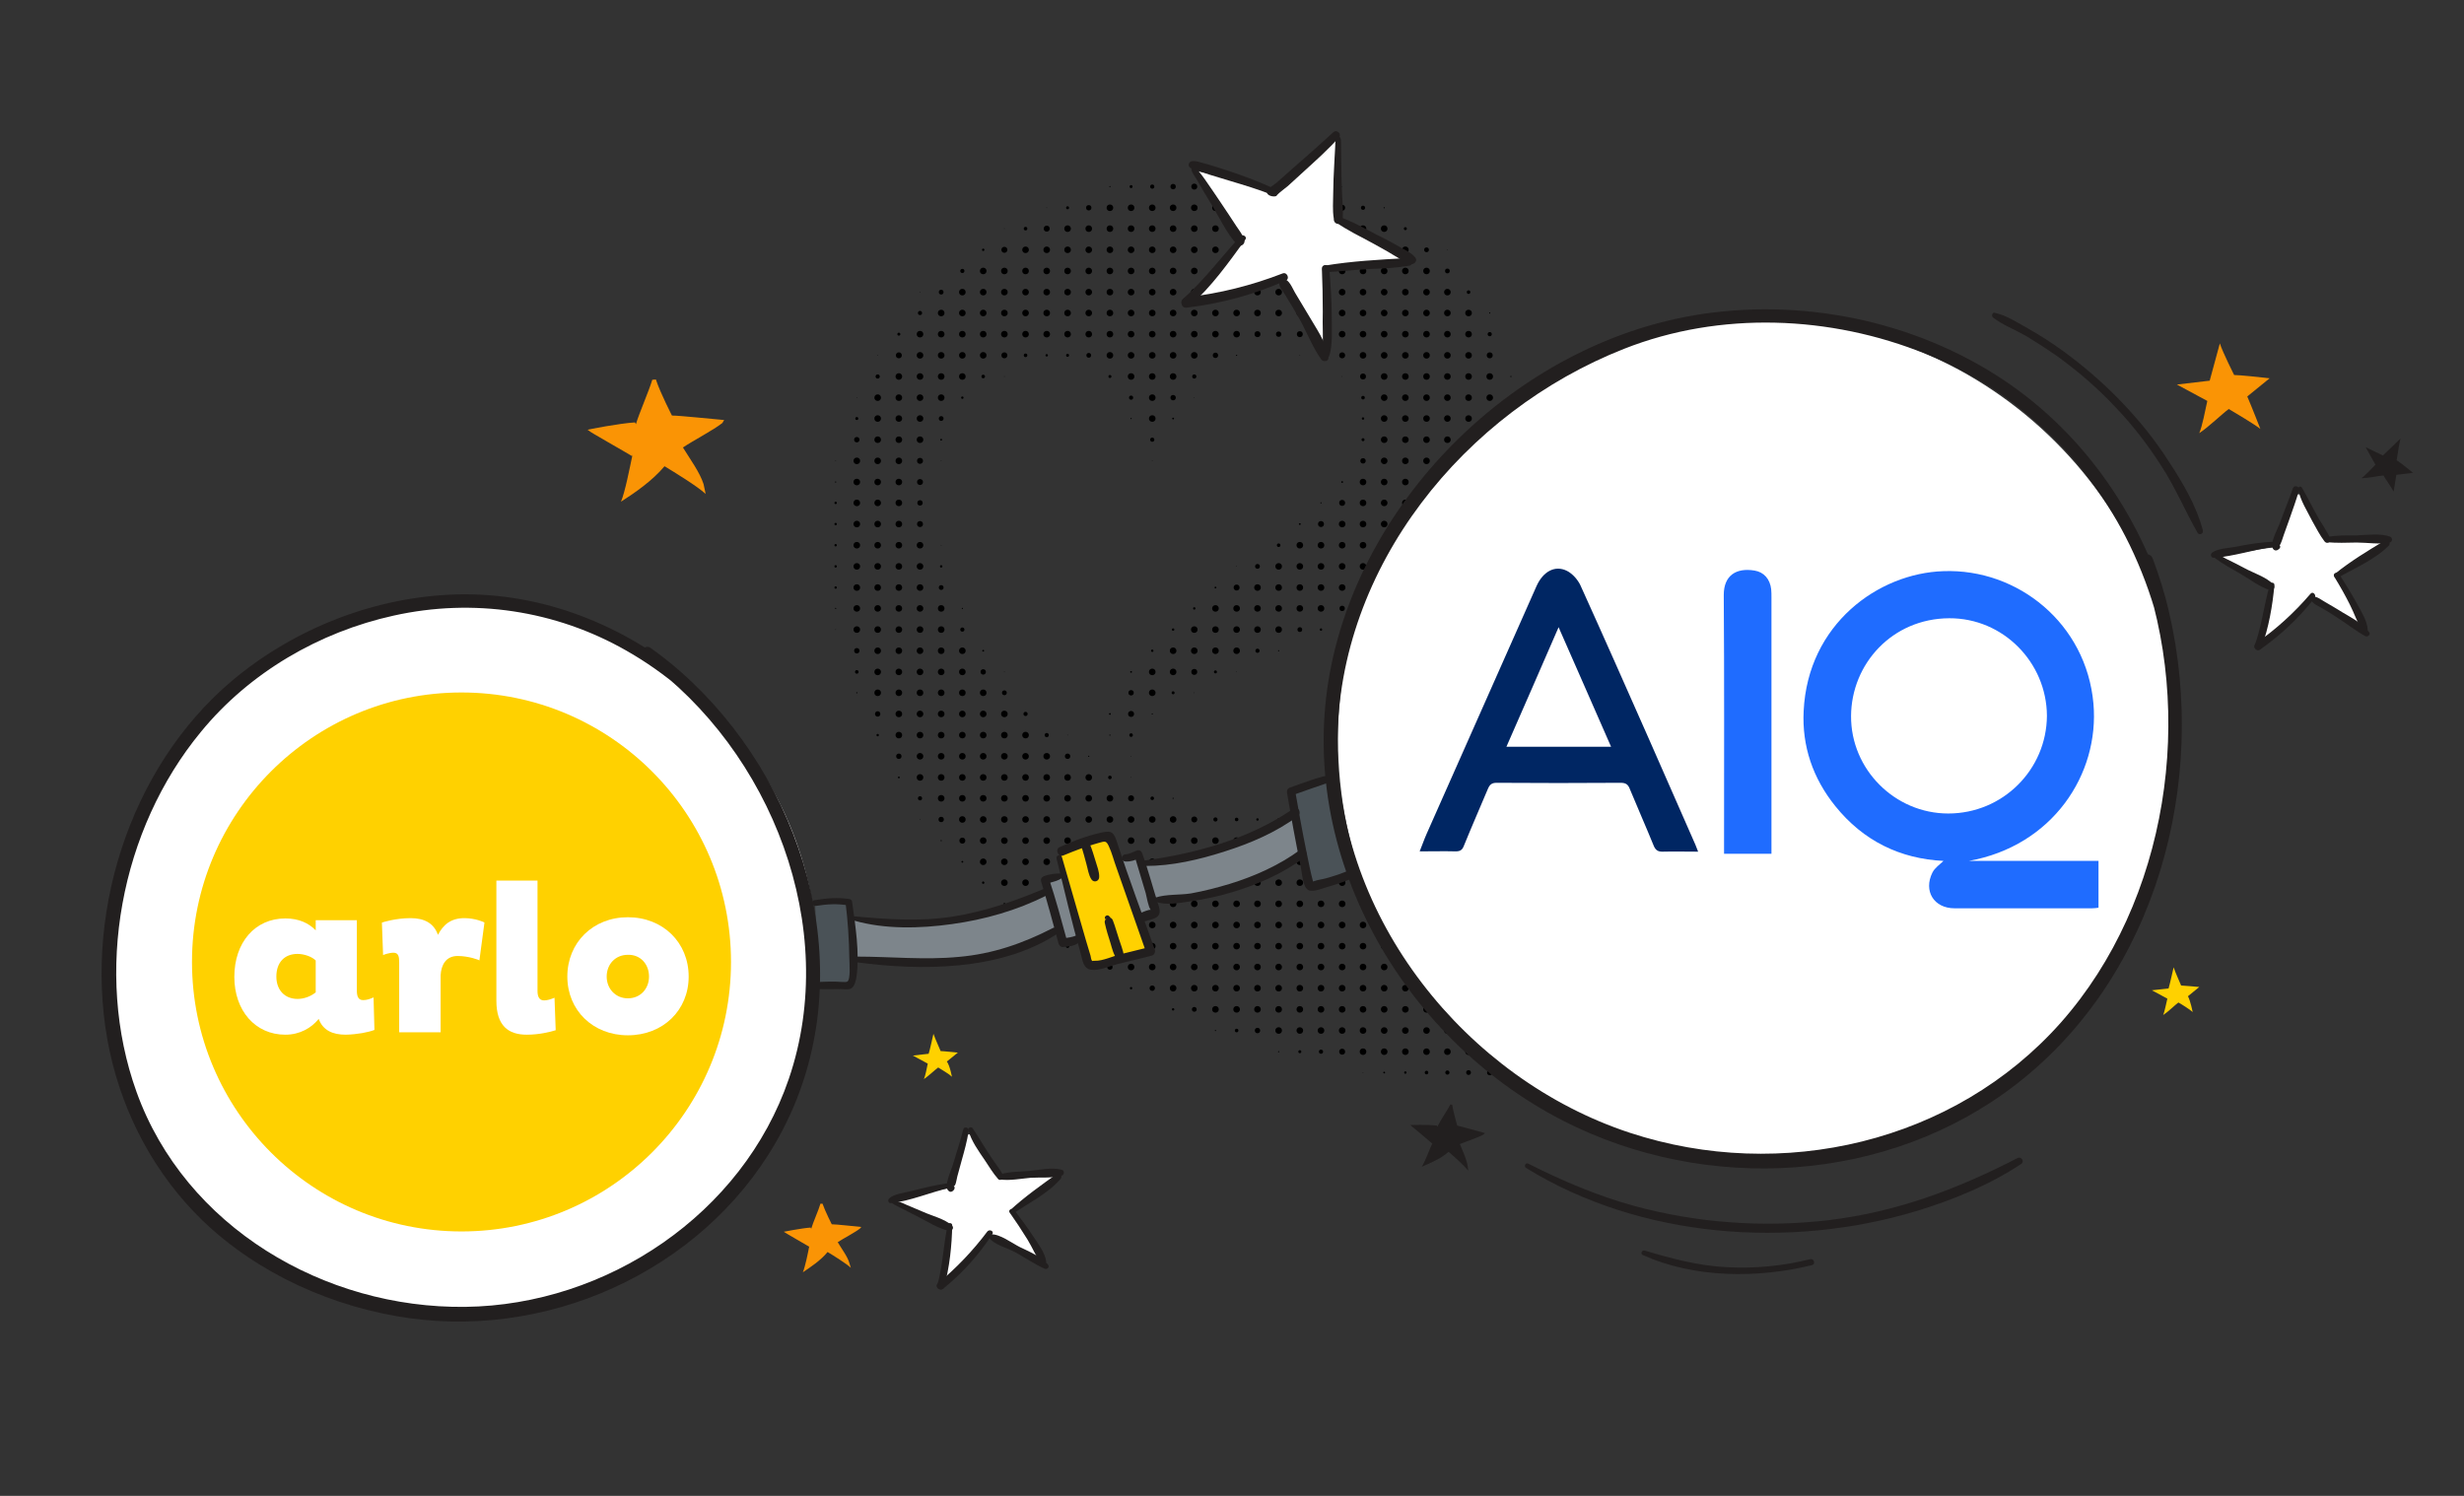 <?xml version="1.0" encoding="UTF-8"?> <!-- Generator: Adobe Illustrator 26.2.1, SVG Export Plug-In . SVG Version: 6.00 Build 0) --> <svg xmlns="http://www.w3.org/2000/svg" xmlns:xlink="http://www.w3.org/1999/xlink" version="1.1" id="Layer_1" x="0px" y="0px" viewBox="0 0 826.5 501.8" style="enable-background:new 0 0 826.5 501.8;" xml:space="preserve"><rect x="0" y="0" width="826.5" height="501.8" fill="#333333" stroke="none"/> <style type="text/css"> .st0{fill:#7D858B;} .st1{fill:#4A5257;} .st2{fill:#FA9405;} .st3{fill:#FFD100;} .st4{fill:#221F1F;} .st5{fill:#FFFFFF;} .st6{fill:#1F6CFF;} .st7{fill:#002663;} </style> <g id="Layer_0_xA0_Image_1_"> </g> <g id="Layer_1_xA0_Image_1_"> </g> <g> <polygon points="365.2,62.6 365.2,62.6 365.2,62.6 "></polygon> <circle cx="372.3" cy="62.6" r="0.2"></circle> <circle cx="379.4" cy="62.6" r="0.5"></circle> <circle cx="386.5" cy="62.6" r="0.7"></circle> <circle cx="393.5" cy="62.6" r="0.9"></circle> <circle cx="400.6" cy="62.6" r="1"></circle> <circle cx="407.7" cy="62.6" r="1"></circle> <circle cx="414.8" cy="62.6" r="1"></circle> <circle cx="421.8" cy="62.6" r="1"></circle> <circle cx="428.9" cy="62.6" r="0.8"></circle> <circle cx="436" cy="62.6" r="0.6"></circle> <circle cx="443.1" cy="62.6" r="0.4"></circle> <circle cx="450.2" cy="62.6" r="0.1"></circle> <circle cx="351.1" cy="69.7" r="0.1"></circle> <circle cx="358.1" cy="69.7" r="0.5"></circle> <circle cx="365.2" cy="69.7" r="0.9"></circle> <circle cx="372.3" cy="69.7" r="1.1"></circle> <circle cx="379.4" cy="69.7" r="1.1"></circle> <circle cx="386.5" cy="69.7" r="1.1"></circle> <circle cx="393.5" cy="69.7" r="1.1"></circle> <circle cx="400.6" cy="69.7" r="1.1"></circle> <circle cx="407.7" cy="69.7" r="1.1"></circle> <circle cx="414.8" cy="69.7" r="1.1"></circle> <circle cx="421.8" cy="69.7" r="1.1"></circle> <circle cx="428.9" cy="69.7" r="1.1"></circle> <circle cx="436" cy="69.7" r="1.1"></circle> <circle cx="443.1" cy="69.7" r="1.1"></circle> <circle cx="450.2" cy="69.7" r="1"></circle> <circle cx="457.2" cy="69.7" r="0.7"></circle> <circle cx="464.3" cy="69.7" r="0.2"></circle> <circle cx="336.9" cy="76.7" r="0.1"></circle> <circle cx="344" cy="76.7" r="0.6"></circle> <circle cx="351.1" cy="76.7" r="1"></circle> <circle cx="358.1" cy="76.7" r="1.1"></circle> <circle cx="365.2" cy="76.7" r="1.1"></circle> <circle cx="372.3" cy="76.7" r="1.1"></circle> <circle cx="379.4" cy="76.7" r="1.1"></circle> <circle cx="386.5" cy="76.7" r="1.1"></circle> <circle cx="393.5" cy="76.7" r="1.1"></circle> <circle cx="400.6" cy="76.7" r="1.1"></circle> <circle cx="407.7" cy="76.7" r="1.1"></circle> <circle cx="414.8" cy="76.7" r="1.1"></circle> <circle cx="421.8" cy="76.7" r="1.1"></circle> <circle cx="428.9" cy="76.7" r="1.1"></circle> <circle cx="436" cy="76.7" r="1.1"></circle> <circle cx="443.1" cy="76.7" r="1.1"></circle> <circle cx="450.2" cy="76.7" r="1.1"></circle> <circle cx="457.2" cy="76.7" r="1.1"></circle> <circle cx="464.3" cy="76.7" r="1.1"></circle> <circle cx="471.4" cy="76.7" r="0.5"></circle> <polygon points="478.5,76.7 478.5,76.7 478.5,76.7 "></polygon> <polygon points="322.8,83.8 322.8,83.8 322.8,83.8 "></polygon> <circle cx="329.8" cy="83.8" r="0.4"></circle> <circle cx="336.9" cy="83.8" r="1"></circle> <circle cx="344" cy="83.8" r="1.1"></circle> <circle cx="351.1" cy="83.8" r="1.1"></circle> <circle cx="358.1" cy="83.8" r="1.1"></circle> <circle cx="365.2" cy="83.8" r="1.1"></circle> <circle cx="372.3" cy="83.8" r="1.1"></circle> <circle cx="379.4" cy="83.8" r="1.1"></circle> <circle cx="386.5" cy="83.8" r="1.1"></circle> <circle cx="393.5" cy="83.8" r="1.1"></circle> <circle cx="400.6" cy="83.8" r="1.1"></circle> <circle cx="407.7" cy="83.8" r="1.1"></circle> <circle cx="414.8" cy="83.8" r="1.1"></circle> <circle cx="421.8" cy="83.8" r="1.1"></circle> <circle cx="428.9" cy="83.8" r="1.1"></circle> <circle cx="436" cy="83.8" r="1.1"></circle> <circle cx="443.1" cy="83.8" r="1.1"></circle> <circle cx="450.2" cy="83.8" r="1.1"></circle> <circle cx="457.2" cy="83.8" r="1.1"></circle> <circle cx="464.3" cy="83.8" r="1.1"></circle> <circle cx="471.4" cy="83.8" r="1.1"></circle> <circle cx="478.5" cy="83.8" r="0.8"></circle> <circle cx="485.5" cy="83.8" r="0.1"></circle> <polygon points="315.7,90.9 315.7,90.9 315.7,90.9 "></polygon> <circle cx="322.8" cy="90.9" r="0.7"></circle> <circle cx="329.8" cy="90.9" r="1.1"></circle> <circle cx="336.9" cy="90.9" r="1.1"></circle> <circle cx="344" cy="90.9" r="1.1"></circle> <circle cx="351.1" cy="90.9" r="1.1"></circle> <circle cx="358.1" cy="90.9" r="1.1"></circle> <circle cx="365.2" cy="90.9" r="1.1"></circle> <circle cx="372.3" cy="90.9" r="1.1"></circle> <circle cx="379.4" cy="90.9" r="1.1"></circle> <circle cx="386.5" cy="90.9" r="1.1"></circle> <circle cx="393.5" cy="90.9" r="1.1"></circle> <circle cx="400.6" cy="90.9" r="1.1"></circle> <circle cx="407.7" cy="90.9" r="1.1"></circle> <circle cx="414.8" cy="90.9" r="1.1"></circle> <circle cx="421.8" cy="90.9" r="1.1"></circle> <circle cx="428.9" cy="90.9" r="1.1"></circle> <circle cx="436" cy="90.9" r="1.1"></circle> <circle cx="443.1" cy="90.9" r="1.1"></circle> <circle cx="450.2" cy="90.9" r="1.1"></circle> <circle cx="457.2" cy="90.9" r="1.1"></circle> <circle cx="464.3" cy="90.9" r="1.1"></circle> <circle cx="471.4" cy="90.9" r="1.1"></circle> <circle cx="478.5" cy="90.9" r="1.1"></circle> <circle cx="485.5" cy="90.9" r="0.8"></circle> <polygon points="492.6,90.9 492.6,90.9 492.6,90.9 "></polygon> <circle cx="308.6" cy="98" r="0.1"></circle> <circle cx="315.7" cy="98" r="0.8"></circle> <circle cx="322.8" cy="98" r="1.1"></circle> <circle cx="329.8" cy="98" r="1.1"></circle> <circle cx="336.9" cy="98" r="1.1"></circle> <circle cx="344" cy="98" r="1.1"></circle> <circle cx="351.1" cy="98" r="1.1"></circle> <circle cx="358.1" cy="98" r="1.1"></circle> <circle cx="365.2" cy="98" r="1.1"></circle> <circle cx="372.3" cy="98" r="1.1"></circle> <circle cx="379.4" cy="98" r="1.1"></circle> <circle cx="386.5" cy="98" r="1.1"></circle> <circle cx="393.5" cy="98" r="1.1"></circle> <circle cx="400.6" cy="98" r="1.1"></circle> <circle cx="407.7" cy="98" r="1.1"></circle> <circle cx="414.8" cy="98" r="1.1"></circle> <circle cx="421.8" cy="98" r="1.1"></circle> <circle cx="428.9" cy="98" r="1.1"></circle> <circle cx="436" cy="98" r="1.1"></circle> <circle cx="443.1" cy="98" r="1.1"></circle> <circle cx="450.2" cy="98" r="1.1"></circle> <circle cx="457.2" cy="98" r="1.1"></circle> <circle cx="464.3" cy="98" r="1.1"></circle> <circle cx="471.4" cy="98" r="1.1"></circle> <circle cx="478.5" cy="98" r="1.1"></circle> <circle cx="485.5" cy="98" r="1.1"></circle> <circle cx="492.6" cy="98" r="0.6"></circle> <polygon points="301.5,105 301.5,105 301.5,105 "></polygon> <circle cx="308.6" cy="105" r="0.7"></circle> <circle cx="315.7" cy="105" r="1.1"></circle> <circle cx="322.8" cy="105" r="1.1"></circle> <circle cx="329.8" cy="105" r="1.1"></circle> <circle cx="336.9" cy="105" r="1.1"></circle> <circle cx="344" cy="105" r="1.1"></circle> <circle cx="351.1" cy="105" r="1.1"></circle> <circle cx="358.1" cy="105" r="1.1"></circle> <circle cx="365.2" cy="105" r="1.1"></circle> <circle cx="372.3" cy="105" r="1.1"></circle> <circle cx="379.4" cy="105" r="1.1"></circle> <circle cx="386.5" cy="105" r="1.1"></circle> <circle cx="393.5" cy="105" r="1.1"></circle> <circle cx="400.6" cy="105" r="1.1"></circle> <circle cx="407.7" cy="105" r="1.1"></circle> <circle cx="414.8" cy="105" r="1.1"></circle> <circle cx="421.8" cy="105" r="1.1"></circle> <circle cx="428.9" cy="105" r="1.1"></circle> <circle cx="436" cy="105" r="1.1"></circle> <circle cx="443.1" cy="105" r="1.1"></circle> <circle cx="450.2" cy="105" r="1.1"></circle> <circle cx="457.2" cy="105" r="1.1"></circle> <circle cx="464.3" cy="105" r="1.1"></circle> <circle cx="471.4" cy="105" r="1.1"></circle> <circle cx="478.5" cy="105" r="1.1"></circle> <circle cx="485.5" cy="105" r="1.1"></circle> <circle cx="492.6" cy="105" r="1.1"></circle> <circle cx="499.7" cy="105" r="0.2"></circle> <circle cx="301.5" cy="112.1" r="0.5"></circle> <circle cx="308.6" cy="112.1" r="1.1"></circle> <circle cx="315.7" cy="112.1" r="1.1"></circle> <circle cx="322.8" cy="112.1" r="1.1"></circle> <circle cx="329.8" cy="112.1" r="1.1"></circle> <circle cx="336.9" cy="112.1" r="1.1"></circle> <circle cx="344" cy="112.1" r="1.1"></circle> <circle cx="351.1" cy="112.1" r="1.1"></circle> <circle cx="358.1" cy="112.1" r="1.1"></circle> <circle cx="365.2" cy="112.1" r="1.1"></circle> <circle cx="372.3" cy="112.1" r="1.1"></circle> <circle cx="379.4" cy="112.1" r="1.1"></circle> <circle cx="386.5" cy="112.1" r="1.1"></circle> <circle cx="393.5" cy="112.1" r="1.1"></circle> <circle cx="400.6" cy="112.1" r="1.1"></circle> <circle cx="407.7" cy="112.1" r="1.1"></circle> <circle cx="414.8" cy="112.1" r="1.1"></circle> <circle cx="421.8" cy="112.1" r="1"></circle> <circle cx="428.9" cy="112.1" r="0.9"></circle> <circle cx="436" cy="112.1" r="1"></circle> <circle cx="443.1" cy="112.1" r="1.1"></circle> <circle cx="450.2" cy="112.1" r="1.1"></circle> <circle cx="457.2" cy="112.1" r="1.1"></circle> <circle cx="464.3" cy="112.1" r="1.1"></circle> <circle cx="471.4" cy="112.1" r="1.1"></circle> <circle cx="478.5" cy="112.1" r="1.1"></circle> <circle cx="485.5" cy="112.1" r="1.1"></circle> <circle cx="492.6" cy="112.1" r="1.1"></circle> <circle cx="499.7" cy="112.1" r="0.7"></circle> <circle cx="294.4" cy="119.2" r="0.1"></circle> <circle cx="301.5" cy="119.2" r="1"></circle> <circle cx="308.6" cy="119.2" r="1.1"></circle> <circle cx="315.7" cy="119.2" r="1.1"></circle> <circle cx="322.8" cy="119.2" r="1.1"></circle> <circle cx="329.8" cy="119.2" r="1.1"></circle> <circle cx="336.9" cy="119.2" r="1"></circle> <circle cx="344" cy="119.2" r="0.6"></circle> <circle cx="351.1" cy="119.2" r="0.4"></circle> <circle cx="358.1" cy="119.2" r="0.5"></circle> <circle cx="365.2" cy="119.2" r="0.8"></circle> <circle cx="372.3" cy="119.2" r="1.1"></circle> <circle cx="379.4" cy="119.2" r="1.1"></circle> <circle cx="386.5" cy="119.2" r="1.1"></circle> <circle cx="393.5" cy="119.2" r="1.1"></circle> <circle cx="400.6" cy="119.2" r="1.1"></circle> <circle cx="407.7" cy="119.2" r="0.9"></circle> <circle cx="414.8" cy="119.2" r="0.2"></circle> <polygon points="421.8,119.2 421.8,119.2 421.8,119.2 "></polygon> <circle cx="436" cy="119.2" r="0.1"></circle> <circle cx="443.1" cy="119.2" r="0.4"></circle> <circle cx="450.2" cy="119.2" r="1"></circle> <circle cx="457.2" cy="119.2" r="1.1"></circle> <circle cx="464.3" cy="119.2" r="1.1"></circle> <circle cx="471.4" cy="119.2" r="1.1"></circle> <circle cx="478.5" cy="119.2" r="1.1"></circle> <circle cx="485.5" cy="119.2" r="1.1"></circle> <circle cx="492.6" cy="119.2" r="1.1"></circle> <circle cx="499.7" cy="119.2" r="1"></circle> <polygon points="506.8,119.2 506.8,119.2 506.8,119.2 "></polygon> <circle cx="294.4" cy="126.3" r="0.7"></circle> <circle cx="301.5" cy="126.3" r="1.1"></circle> <circle cx="308.6" cy="126.3" r="1.1"></circle> <circle cx="315.7" cy="126.3" r="1.1"></circle> <circle cx="322.8" cy="126.3" r="1.1"></circle> <circle cx="329.8" cy="126.3" r="0.6"></circle> <circle cx="336.9" cy="126.3" r="0.1"></circle> <polygon points="365.2,126.3 365.2,126.3 365.2,126.3 "></polygon> <circle cx="372.3" cy="126.3" r="0.5"></circle> <circle cx="379.4" cy="126.3" r="1.1"></circle> <circle cx="386.5" cy="126.3" r="1.1"></circle> <circle cx="393.5" cy="126.3" r="1.1"></circle> <circle cx="400.6" cy="126.3" r="0.7"></circle> <polygon points="407.7,126.3 407.7,126.3 407.7,126.3 "></polygon> <circle cx="450.2" cy="126.3" r="0.1"></circle> <circle cx="457.2" cy="126.3" r="1"></circle> <circle cx="464.3" cy="126.3" r="1.1"></circle> <circle cx="471.4" cy="126.3" r="1.1"></circle> <circle cx="478.5" cy="126.3" r="1.1"></circle> <circle cx="485.5" cy="126.3" r="1.1"></circle> <circle cx="492.6" cy="126.3" r="1.1"></circle> <circle cx="499.7" cy="126.3" r="1.1"></circle> <circle cx="506.8" cy="126.3" r="0.2"></circle> <circle cx="287.4" cy="133.4" r="0.1"></circle> <circle cx="294.4" cy="133.4" r="1.1"></circle> <circle cx="301.5" cy="133.4" r="1.1"></circle> <circle cx="308.6" cy="133.4" r="1.1"></circle> <circle cx="315.7" cy="133.4" r="1.1"></circle> <circle cx="322.8" cy="133.4" r="0.4"></circle> <polygon points="329.8,133.4 329.8,133.4 329.8,133.4 "></polygon> <polygon points="372.3,133.4 372.3,133.4 372.3,133.4 "></polygon> <circle cx="379.4" cy="133.4" r="0.7"></circle> <circle cx="386.5" cy="133.4" r="1.1"></circle> <circle cx="393.5" cy="133.4" r="0.9"></circle> <circle cx="400.6" cy="133.4" r="0.1"></circle> <circle cx="457.2" cy="133.4" r="0.6"></circle> <circle cx="464.3" cy="133.4" r="1.1"></circle> <circle cx="471.4" cy="133.4" r="1.1"></circle> <circle cx="478.5" cy="133.4" r="1.1"></circle> <circle cx="485.5" cy="133.4" r="1.1"></circle> <circle cx="492.6" cy="133.4" r="1.1"></circle> <circle cx="499.7" cy="133.4" r="1.1"></circle> <circle cx="506.8" cy="133.4" r="0.3"></circle> <circle cx="287.4" cy="140.4" r="0.5"></circle> <circle cx="294.4" cy="140.4" r="1.1"></circle> <circle cx="301.5" cy="140.4" r="1.1"></circle> <circle cx="308.6" cy="140.4" r="1.1"></circle> <circle cx="315.7" cy="140.4" r="0.8"></circle> <polygon points="322.8,140.4 322.8,140.4 322.8,140.4 "></polygon> <circle cx="379.4" cy="140.4" r="0.2"></circle> <circle cx="386.5" cy="140.4" r="1.1"></circle> <circle cx="393.5" cy="140.4" r="0.3"></circle> <circle cx="457.2" cy="140.4" r="0.4"></circle> <circle cx="464.3" cy="140.4" r="1.1"></circle> <circle cx="471.4" cy="140.4" r="1.1"></circle> <circle cx="478.5" cy="140.4" r="1.1"></circle> <circle cx="485.5" cy="140.4" r="1.1"></circle> <circle cx="492.6" cy="140.4" r="1.1"></circle> <circle cx="499.7" cy="140.4" r="1.1"></circle> <circle cx="506.8" cy="140.4" r="0.2"></circle> <circle cx="287.4" cy="147.5" r="0.9"></circle> <circle cx="294.4" cy="147.5" r="1.1"></circle> <circle cx="301.5" cy="147.5" r="1.1"></circle> <circle cx="308.6" cy="147.5" r="1.1"></circle> <circle cx="315.7" cy="147.5" r="0.3"></circle> <polygon points="379.4,147.5 379.4,147.5 379.4,147.5 "></polygon> <circle cx="386.5" cy="147.5" r="0.7"></circle> <polygon points="393.5,147.5 393.5,147.5 393.5,147.5 "></polygon> <circle cx="457.2" cy="147.5" r="0.5"></circle> <circle cx="464.3" cy="147.5" r="1.1"></circle> <circle cx="471.4" cy="147.5" r="1.1"></circle> <circle cx="478.5" cy="147.5" r="1.1"></circle> <circle cx="485.5" cy="147.5" r="1.1"></circle> <circle cx="492.6" cy="147.5" r="1.1"></circle> <circle cx="499.7" cy="147.5" r="1.1"></circle> <circle cx="506.8" cy="147.5" r="0.1"></circle> <circle cx="280.3" cy="154.6" r="0.1"></circle> <circle cx="287.4" cy="154.6" r="1.1"></circle> <circle cx="294.4" cy="154.6" r="1.1"></circle> <circle cx="301.5" cy="154.6" r="1.1"></circle> <circle cx="308.6" cy="154.6" r="1"></circle> <circle cx="315.7" cy="154.6" r="0.1"></circle> <circle cx="386.5" cy="154.6" r="0.1"></circle> <polygon points="450.2,154.6 450.2,154.6 450.2,154.6 "></polygon> <circle cx="457.2" cy="154.6" r="0.9"></circle> <circle cx="464.3" cy="154.6" r="1.1"></circle> <circle cx="471.4" cy="154.6" r="1.1"></circle> <circle cx="478.5" cy="154.6" r="1.1"></circle> <circle cx="485.5" cy="154.6" r="1.1"></circle> <circle cx="492.6" cy="154.6" r="1.1"></circle> <circle cx="499.7" cy="154.6" r="0.9"></circle> <polygon points="506.8,154.6 506.8,154.6 506.8,154.6 "></polygon> <circle cx="280.3" cy="161.7" r="0.2"></circle> <circle cx="287.4" cy="161.7" r="1.1"></circle> <circle cx="294.4" cy="161.7" r="1.1"></circle> <circle cx="301.5" cy="161.7" r="1.1"></circle> <circle cx="308.6" cy="161.7" r="1"></circle> <polygon points="315.7,161.7 315.7,161.7 315.7,161.7 "></polygon> <circle cx="450.2" cy="161.7" r="0.3"></circle> <circle cx="457.2" cy="161.7" r="1.1"></circle> <circle cx="464.3" cy="161.7" r="1.1"></circle> <circle cx="471.4" cy="161.7" r="1.1"></circle> <circle cx="478.5" cy="161.7" r="1.1"></circle> <circle cx="485.5" cy="161.7" r="1.1"></circle> <circle cx="492.6" cy="161.7" r="1.1"></circle> <circle cx="499.7" cy="161.7" r="0.5"></circle> <circle cx="280.3" cy="168.7" r="0.4"></circle> <circle cx="287.4" cy="168.7" r="1.1"></circle> <circle cx="294.4" cy="168.7" r="1.1"></circle> <circle cx="301.5" cy="168.7" r="1.1"></circle> <circle cx="308.6" cy="168.7" r="0.9"></circle> <circle cx="443.1" cy="168.7" r="0.2"></circle> <circle cx="450.2" cy="168.7" r="1"></circle> <circle cx="457.2" cy="168.7" r="1.1"></circle> <circle cx="464.3" cy="168.7" r="1.1"></circle> <circle cx="471.4" cy="168.7" r="1.1"></circle> <circle cx="478.5" cy="168.7" r="1.1"></circle> <circle cx="485.5" cy="168.7" r="1.1"></circle> <circle cx="492.6" cy="168.7" r="1"></circle> <circle cx="499.7" cy="168.7" r="0.1"></circle> <circle cx="280.3" cy="175.8" r="0.4"></circle> <circle cx="287.4" cy="175.8" r="1.1"></circle> <circle cx="294.4" cy="175.8" r="1.1"></circle> <circle cx="301.5" cy="175.8" r="1.1"></circle> <circle cx="308.6" cy="175.8" r="1"></circle> <polygon points="315.7,175.8 315.7,175.8 315.7,175.8 "></polygon> <circle cx="436" cy="175.8" r="0.3"></circle> <circle cx="443.1" cy="175.8" r="1"></circle> <circle cx="450.2" cy="175.8" r="1.1"></circle> <circle cx="457.2" cy="175.8" r="1.1"></circle> <circle cx="464.3" cy="175.8" r="1.1"></circle> <circle cx="471.4" cy="175.8" r="1.1"></circle> <circle cx="478.5" cy="175.8" r="1.1"></circle> <circle cx="485.5" cy="175.8" r="1.1"></circle> <circle cx="492.6" cy="175.8" r="0.3"></circle> <circle cx="280.3" cy="182.9" r="0.4"></circle> <circle cx="287.4" cy="182.9" r="1.1"></circle> <circle cx="294.4" cy="182.9" r="1.1"></circle> <circle cx="301.5" cy="182.9" r="1.1"></circle> <circle cx="308.6" cy="182.9" r="1.1"></circle> <circle cx="315.7" cy="182.9" r="0.1"></circle> <polygon points="421.8,182.9 421.8,182.9 421.8,182.9 "></polygon> <circle cx="428.9" cy="182.9" r="0.6"></circle> <circle cx="436" cy="182.9" r="1.1"></circle> <circle cx="443.1" cy="182.9" r="1.1"></circle> <circle cx="450.2" cy="182.9" r="1.1"></circle> <circle cx="457.2" cy="182.9" r="1.1"></circle> <circle cx="464.3" cy="182.9" r="1.1"></circle> <circle cx="471.4" cy="182.9" r="1.1"></circle> <circle cx="478.5" cy="182.9" r="1.1"></circle> <circle cx="485.5" cy="182.9" r="0.5"></circle> <circle cx="280.3" cy="190" r="0.4"></circle> <circle cx="287.4" cy="190" r="1.1"></circle> <circle cx="294.4" cy="190" r="1.1"></circle> <circle cx="301.5" cy="190" r="1.1"></circle> <circle cx="308.6" cy="190" r="1.1"></circle> <circle cx="315.7" cy="190" r="0.4"></circle> <circle cx="414.8" cy="190" r="0.1"></circle> <circle cx="421.8" cy="190" r="0.8"></circle> <circle cx="428.9" cy="190" r="1.1"></circle> <circle cx="436" cy="190" r="1.1"></circle> <circle cx="443.1" cy="190" r="1.1"></circle> <circle cx="450.2" cy="190" r="1.1"></circle> <circle cx="457.2" cy="190" r="1.1"></circle> <circle cx="464.3" cy="190" r="1.1"></circle> <circle cx="471.4" cy="190" r="1"></circle> <circle cx="478.5" cy="190" r="0.4"></circle> <polygon points="485.5,190 485.5,190 485.5,190 "></polygon> <circle cx="280.3" cy="197.1" r="0.4"></circle> <circle cx="287.4" cy="197.1" r="1.1"></circle> <circle cx="294.4" cy="197.1" r="1.1"></circle> <circle cx="301.5" cy="197.1" r="1.1"></circle> <circle cx="308.6" cy="197.1" r="1.1"></circle> <circle cx="315.7" cy="197.1" r="0.8"></circle> <polygon points="322.8,197.1 322.8,197.1 322.8,197.1 "></polygon> <circle cx="407.7" cy="197.1" r="0.3"></circle> <circle cx="414.8" cy="197.1" r="1"></circle> <circle cx="421.8" cy="197.1" r="1.1"></circle> <circle cx="428.9" cy="197.1" r="1.1"></circle> <circle cx="436" cy="197.1" r="1.1"></circle> <circle cx="443.1" cy="197.1" r="1.1"></circle> <circle cx="450.2" cy="197.1" r="1.1"></circle> <circle cx="457.2" cy="197.1" r="1.1"></circle> <circle cx="464.3" cy="197.1" r="0.8"></circle> <circle cx="471.4" cy="197.1" r="0.2"></circle> <circle cx="280.3" cy="204.1" r="0.2"></circle> <circle cx="287.4" cy="204.1" r="1.1"></circle> <circle cx="294.4" cy="204.1" r="1.1"></circle> <circle cx="301.5" cy="204.1" r="1.1"></circle> <circle cx="308.6" cy="204.1" r="1.1"></circle> <circle cx="315.7" cy="204.1" r="1.1"></circle> <circle cx="322.8" cy="204.1" r="0.2"></circle> <circle cx="400.6" cy="204.1" r="0.4"></circle> <circle cx="407.7" cy="204.1" r="1.1"></circle> <circle cx="414.8" cy="204.1" r="1.1"></circle> <circle cx="421.8" cy="204.1" r="1.1"></circle> <circle cx="428.9" cy="204.1" r="1.1"></circle> <circle cx="436" cy="204.1" r="1.1"></circle> <circle cx="443.1" cy="204.1" r="1.1"></circle> <circle cx="450.2" cy="204.1" r="0.9"></circle> <circle cx="457.2" cy="204.1" r="0.4"></circle> <polygon points="464.3,204.1 464.3,204.1 464.3,204.1 "></polygon> <circle cx="280.3" cy="211.2" r="0.1"></circle> <circle cx="287.4" cy="211.2" r="1.1"></circle> <circle cx="294.4" cy="211.2" r="1.1"></circle> <circle cx="301.5" cy="211.2" r="1.1"></circle> <circle cx="308.6" cy="211.2" r="1.1"></circle> <circle cx="315.7" cy="211.2" r="1.1"></circle> <circle cx="322.8" cy="211.2" r="0.7"></circle> <polygon points="329.8,211.2 329.8,211.2 329.8,211.2 "></polygon> <circle cx="393.5" cy="211.2" r="0.4"></circle> <circle cx="400.6" cy="211.2" r="1.1"></circle> <circle cx="407.7" cy="211.2" r="1.1"></circle> <circle cx="414.8" cy="211.2" r="1.1"></circle> <circle cx="421.8" cy="211.2" r="1.1"></circle> <circle cx="428.9" cy="211.2" r="1.1"></circle> <circle cx="436" cy="211.2" r="0.8"></circle> <circle cx="443.1" cy="211.2" r="0.4"></circle> <polygon points="450.2,211.2 450.2,211.2 450.2,211.2 "></polygon> <circle cx="287.4" cy="218.3" r="0.9"></circle> <circle cx="294.4" cy="218.3" r="1.1"></circle> <circle cx="301.5" cy="218.3" r="1.1"></circle> <circle cx="308.6" cy="218.3" r="1.1"></circle> <circle cx="315.7" cy="218.3" r="1.1"></circle> <circle cx="322.8" cy="218.3" r="1.1"></circle> <circle cx="329.8" cy="218.3" r="0.3"></circle> <circle cx="386.5" cy="218.3" r="0.4"></circle> <circle cx="393.5" cy="218.3" r="1.1"></circle> <circle cx="400.6" cy="218.3" r="1.1"></circle> <circle cx="407.7" cy="218.3" r="1.1"></circle> <circle cx="414.8" cy="218.3" r="1.1"></circle> <circle cx="421.8" cy="218.3" r="0.7"></circle> <circle cx="428.9" cy="218.3" r="0.2"></circle> <polygon points="436,218.3 436,218.3 436,218.3 "></polygon> <circle cx="287.4" cy="225.4" r="0.6"></circle> <circle cx="294.4" cy="225.4" r="1.1"></circle> <circle cx="301.5" cy="225.4" r="1.1"></circle> <circle cx="308.6" cy="225.4" r="1.1"></circle> <circle cx="315.7" cy="225.4" r="1.1"></circle> <circle cx="322.8" cy="225.4" r="1.1"></circle> <circle cx="329.8" cy="225.4" r="0.9"></circle> <circle cx="336.9" cy="225.4" r="0.1"></circle> <circle cx="379.4" cy="225.4" r="0.3"></circle> <circle cx="386.5" cy="225.4" r="1.1"></circle> <circle cx="393.5" cy="225.4" r="1.1"></circle> <circle cx="400.6" cy="225.4" r="1"></circle> <circle cx="407.7" cy="225.4" r="0.5"></circle> <circle cx="414.8" cy="225.4" r="0.1"></circle> <circle cx="287.4" cy="232.4" r="0.2"></circle> <circle cx="294.4" cy="232.4" r="1.1"></circle> <circle cx="301.5" cy="232.4" r="1.1"></circle> <circle cx="308.6" cy="232.4" r="1.1"></circle> <circle cx="315.7" cy="232.4" r="1.1"></circle> <circle cx="322.8" cy="232.4" r="1.1"></circle> <circle cx="329.8" cy="232.4" r="1.1"></circle> <circle cx="336.9" cy="232.4" r="0.8"></circle> <polygon points="344,232.4 344,232.4 344,232.4 "></polygon> <polygon points="372.3,232.4 372.3,232.4 372.3,232.4 "></polygon> <circle cx="379.4" cy="232.4" r="0.9"></circle> <circle cx="386.5" cy="232.4" r="1.1"></circle> <circle cx="393.5" cy="232.4" r="0.5"></circle> <circle cx="400.6" cy="232.4" r="0.1"></circle> <polygon points="287.4,239.5 287.4,239.5 287.4,239.5 "></polygon> <circle cx="294.4" cy="239.5" r="0.9"></circle> <circle cx="301.5" cy="239.5" r="1.1"></circle> <circle cx="308.6" cy="239.5" r="1.1"></circle> <circle cx="315.7" cy="239.5" r="1.1"></circle> <circle cx="322.8" cy="239.5" r="1.1"></circle> <circle cx="329.8" cy="239.5" r="1.1"></circle> <circle cx="336.9" cy="239.5" r="1.1"></circle> <circle cx="344" cy="239.5" r="0.7"></circle> <polygon points="351.1,239.5 351.1,239.5 351.1,239.5 "></polygon> <circle cx="372.3" cy="239.5" r="0.3"></circle> <circle cx="379.4" cy="239.5" r="1"></circle> <circle cx="386.5" cy="239.5" r="0.2"></circle> <circle cx="294.4" cy="246.6" r="0.4"></circle> <circle cx="301.5" cy="246.6" r="1.1"></circle> <circle cx="308.6" cy="246.6" r="1.1"></circle> <circle cx="315.7" cy="246.6" r="1.1"></circle> <circle cx="322.8" cy="246.6" r="1.1"></circle> <circle cx="329.8" cy="246.6" r="1.1"></circle> <circle cx="336.9" cy="246.6" r="1.1"></circle> <circle cx="344" cy="246.6" r="1.1"></circle> <circle cx="351.1" cy="246.6" r="0.7"></circle> <circle cx="358.1" cy="246.6" r="0.1"></circle> <circle cx="372.3" cy="246.6" r="0.2"></circle> <circle cx="379.4" cy="246.6" r="0.6"></circle> <polygon points="294.4,253.7 294.4,253.7 294.4,253.7 "></polygon> <circle cx="301.5" cy="253.7" r="0.9"></circle> <circle cx="308.6" cy="253.7" r="1.1"></circle> <circle cx="315.7" cy="253.7" r="1.1"></circle> <circle cx="322.8" cy="253.7" r="1.1"></circle> <circle cx="329.8" cy="253.7" r="1.1"></circle> <circle cx="336.9" cy="253.7" r="1.1"></circle> <circle cx="344" cy="253.7" r="1.1"></circle> <circle cx="351.1" cy="253.7" r="1.1"></circle> <circle cx="358.1" cy="253.7" r="0.9"></circle> <circle cx="365.2" cy="253.7" r="0.2"></circle> <circle cx="379.4" cy="253.7" r="0.1"></circle> <circle cx="301.5" cy="260.8" r="0.3"></circle> <circle cx="308.6" cy="260.8" r="1.1"></circle> <circle cx="315.7" cy="260.8" r="1.1"></circle> <circle cx="322.8" cy="260.8" r="1.1"></circle> <circle cx="329.8" cy="260.8" r="1.1"></circle> <circle cx="336.9" cy="260.8" r="1.1"></circle> <circle cx="344" cy="260.8" r="1.1"></circle> <circle cx="351.1" cy="260.8" r="1.1"></circle> <circle cx="358.1" cy="260.8" r="1.1"></circle> <circle cx="365.2" cy="260.8" r="1.1"></circle> <circle cx="372.3" cy="260.8" r="0.6"></circle> <circle cx="379.4" cy="260.8" r="0.1"></circle> <circle cx="492.6" cy="260.8" r="0.1"></circle> <circle cx="499.7" cy="260.8" r="0.4"></circle> <circle cx="506.8" cy="260.8" r="0.6"></circle> <circle cx="513.8" cy="260.8" r="0.8"></circle> <circle cx="520.9" cy="260.8" r="0.9"></circle> <circle cx="528" cy="260.8" r="0.9"></circle> <circle cx="535.1" cy="260.8" r="0.8"></circle> <circle cx="542.2" cy="260.8" r="0.7"></circle> <circle cx="549.2" cy="260.8" r="0.4"></circle> <circle cx="556.3" cy="260.8" r="0.1"></circle> <polygon points="301.5,267.8 301.5,267.8 301.5,267.8 "></polygon> <circle cx="308.6" cy="267.8" r="0.7"></circle> <circle cx="315.7" cy="267.8" r="1.1"></circle> <circle cx="322.8" cy="267.8" r="1.1"></circle> <circle cx="329.8" cy="267.8" r="1.1"></circle> <circle cx="336.9" cy="267.8" r="1.1"></circle> <circle cx="344" cy="267.8" r="1.1"></circle> <circle cx="351.1" cy="267.8" r="1.1"></circle> <circle cx="358.1" cy="267.8" r="1.1"></circle> <circle cx="365.2" cy="267.8" r="1.1"></circle> <circle cx="372.3" cy="267.8" r="1.1"></circle> <circle cx="379.4" cy="267.8" r="1"></circle> <circle cx="386.5" cy="267.8" r="0.6"></circle> <circle cx="393.5" cy="267.8" r="0.2"></circle> <polygon points="400.6,267.8 400.6,267.8 400.6,267.8 "></polygon> <polygon points="464.3,267.8 464.3,267.8 464.3,267.8 "></polygon> <circle cx="471.4" cy="267.8" r="0.1"></circle> <circle cx="478.5" cy="267.8" r="0.5"></circle> <circle cx="485.5" cy="267.8" r="0.8"></circle> <circle cx="492.6" cy="267.8" r="1.1"></circle> <circle cx="499.7" cy="267.8" r="1.1"></circle> <circle cx="506.8" cy="267.8" r="1.1"></circle> <circle cx="513.8" cy="267.8" r="1.1"></circle> <circle cx="520.9" cy="267.8" r="1.1"></circle> <circle cx="528" cy="267.8" r="1.1"></circle> <circle cx="535.1" cy="267.8" r="1.1"></circle> <circle cx="542.2" cy="267.8" r="1.1"></circle> <circle cx="549.2" cy="267.8" r="1.1"></circle> <circle cx="556.3" cy="267.8" r="1.1"></circle> <circle cx="563.4" cy="267.8" r="0.6"></circle> <circle cx="570.5" cy="267.8" r="0.1"></circle> <circle cx="308.6" cy="274.9" r="0.1"></circle> <circle cx="315.7" cy="274.9" r="0.9"></circle> <circle cx="322.8" cy="274.9" r="1.1"></circle> <circle cx="329.8" cy="274.9" r="1.1"></circle> <circle cx="336.9" cy="274.9" r="1.1"></circle> <circle cx="344" cy="274.9" r="1.1"></circle> <circle cx="351.1" cy="274.9" r="1.1"></circle> <circle cx="358.1" cy="274.9" r="1.1"></circle> <circle cx="365.2" cy="274.9" r="1.1"></circle> <circle cx="372.3" cy="274.9" r="1.1"></circle> <circle cx="379.4" cy="274.9" r="1.1"></circle> <circle cx="386.5" cy="274.9" r="1.1"></circle> <circle cx="393.5" cy="274.9" r="1.1"></circle> <circle cx="400.6" cy="274.9" r="1"></circle> <circle cx="407.7" cy="274.9" r="0.7"></circle> <circle cx="414.8" cy="274.9" r="0.6"></circle> <circle cx="421.8" cy="274.9" r="0.4"></circle> <circle cx="428.9" cy="274.9" r="0.4"></circle> <circle cx="436" cy="274.9" r="0.4"></circle> <circle cx="443.1" cy="274.9" r="0.4"></circle> <circle cx="450.2" cy="274.9" r="0.5"></circle> <circle cx="457.2" cy="274.9" r="0.7"></circle> <circle cx="464.3" cy="274.9" r="0.9"></circle> <circle cx="471.4" cy="274.9" r="1.1"></circle> <circle cx="478.5" cy="274.9" r="1.1"></circle> <circle cx="485.5" cy="274.9" r="1.1"></circle> <circle cx="492.6" cy="274.9" r="1.1"></circle> <circle cx="499.7" cy="274.9" r="1.1"></circle> <circle cx="506.8" cy="274.9" r="1.1"></circle> <circle cx="513.8" cy="274.9" r="1.1"></circle> <circle cx="520.9" cy="274.9" r="1.1"></circle> <circle cx="528" cy="274.9" r="1.1"></circle> <circle cx="535.1" cy="274.9" r="1.1"></circle> <circle cx="542.2" cy="274.9" r="1.1"></circle> <circle cx="549.2" cy="274.9" r="1.1"></circle> <circle cx="556.3" cy="274.9" r="1.1"></circle> <circle cx="563.4" cy="274.9" r="1.1"></circle> <circle cx="570.5" cy="274.9" r="0.9"></circle> <circle cx="577.5" cy="274.9" r="0.2"></circle> <circle cx="315.7" cy="282" r="0.2"></circle> <circle cx="322.8" cy="282" r="1"></circle> <circle cx="329.8" cy="282" r="1.1"></circle> <circle cx="336.9" cy="282" r="1.1"></circle> <circle cx="344" cy="282" r="1.1"></circle> <circle cx="351.1" cy="282" r="1.1"></circle> <circle cx="358.1" cy="282" r="1.1"></circle> <circle cx="365.2" cy="282" r="1.1"></circle> <circle cx="372.3" cy="282" r="1.1"></circle> <circle cx="379.4" cy="282" r="1.1"></circle> <circle cx="386.5" cy="282" r="1.1"></circle> <circle cx="393.5" cy="282" r="1.1"></circle> <circle cx="400.6" cy="282" r="1.1"></circle> <circle cx="407.7" cy="282" r="1.1"></circle> <circle cx="414.8" cy="282" r="1.1"></circle> <circle cx="421.8" cy="282" r="1.1"></circle> <circle cx="428.9" cy="282" r="1.1"></circle> <circle cx="436" cy="282" r="1.1"></circle> <circle cx="443.1" cy="282" r="1.1"></circle> <circle cx="450.2" cy="282" r="1.1"></circle> <circle cx="457.2" cy="282" r="1.1"></circle> <circle cx="464.3" cy="282" r="1.1"></circle> <circle cx="471.4" cy="282" r="1.1"></circle> <circle cx="478.5" cy="282" r="1.1"></circle> <circle cx="485.5" cy="282" r="1.1"></circle> <circle cx="492.6" cy="282" r="1.1"></circle> <circle cx="499.7" cy="282" r="1.1"></circle> <circle cx="506.8" cy="282" r="1.1"></circle> <circle cx="513.8" cy="282" r="1.1"></circle> <circle cx="520.9" cy="282" r="1.1"></circle> <circle cx="528" cy="282" r="1.1"></circle> <circle cx="535.1" cy="282" r="1.1"></circle> <circle cx="542.2" cy="282" r="1.1"></circle> <circle cx="549.2" cy="282" r="1.1"></circle> <circle cx="556.3" cy="282" r="1.1"></circle> <circle cx="563.4" cy="282" r="1.1"></circle> <circle cx="570.5" cy="282" r="1.1"></circle> <circle cx="577.5" cy="282" r="0.9"></circle> <circle cx="584.6" cy="282" r="0.1"></circle> <circle cx="322.8" cy="289.1" r="0.3"></circle> <circle cx="329.8" cy="289.1" r="1.1"></circle> <circle cx="336.9" cy="289.1" r="1.1"></circle> <circle cx="344" cy="289.1" r="1.1"></circle> <circle cx="351.1" cy="289.1" r="1.1"></circle> <circle cx="358.1" cy="289.1" r="1.1"></circle> <circle cx="365.2" cy="289.1" r="1.1"></circle> <circle cx="372.3" cy="289.1" r="1.1"></circle> <circle cx="379.4" cy="289.1" r="1.1"></circle> <circle cx="386.5" cy="289.1" r="1.1"></circle> <circle cx="393.5" cy="289.1" r="1.1"></circle> <circle cx="400.6" cy="289.1" r="1.1"></circle> <circle cx="407.7" cy="289.1" r="1.1"></circle> <circle cx="414.8" cy="289.1" r="1.1"></circle> <circle cx="421.8" cy="289.1" r="1.1"></circle> <circle cx="428.9" cy="289.1" r="1.1"></circle> <circle cx="436" cy="289.1" r="1.1"></circle> <circle cx="443.1" cy="289.1" r="1.1"></circle> <circle cx="450.2" cy="289.1" r="1.1"></circle> <circle cx="457.2" cy="289.1" r="1.1"></circle> <circle cx="464.3" cy="289.1" r="1.1"></circle> <circle cx="471.4" cy="289.1" r="1.1"></circle> <circle cx="478.5" cy="289.1" r="1.1"></circle> <circle cx="485.5" cy="289.1" r="1.1"></circle> <circle cx="492.6" cy="289.1" r="1.1"></circle> <circle cx="499.7" cy="289.1" r="1.1"></circle> <circle cx="506.8" cy="289.1" r="1.1"></circle> <circle cx="513.8" cy="289.1" r="1.1"></circle> <circle cx="520.9" cy="289.1" r="1.1"></circle> <circle cx="528" cy="289.1" r="1.1"></circle> <circle cx="535.1" cy="289.1" r="1.1"></circle> <circle cx="542.2" cy="289.1" r="1.1"></circle> <circle cx="549.2" cy="289.1" r="1.1"></circle> <circle cx="556.3" cy="289.1" r="1.1"></circle> <circle cx="563.4" cy="289.1" r="1.1"></circle> <circle cx="570.5" cy="289.1" r="1.1"></circle> <circle cx="577.5" cy="289.1" r="1.1"></circle> <circle cx="584.6" cy="289.1" r="0.6"></circle> <circle cx="329.8" cy="296.1" r="0.4"></circle> <circle cx="336.9" cy="296.1" r="1.1"></circle> <circle cx="344" cy="296.1" r="1.1"></circle> <circle cx="351.1" cy="296.1" r="1.1"></circle> <circle cx="358.1" cy="296.1" r="1.1"></circle> <circle cx="365.2" cy="296.1" r="1.1"></circle> <circle cx="372.3" cy="296.1" r="1.1"></circle> <circle cx="379.4" cy="296.1" r="1.1"></circle> <circle cx="386.5" cy="296.1" r="1.1"></circle> <circle cx="393.5" cy="296.1" r="1.1"></circle> <circle cx="400.6" cy="296.1" r="1.1"></circle> <circle cx="407.7" cy="296.1" r="1.1"></circle> <circle cx="414.8" cy="296.1" r="1.1"></circle> <circle cx="421.8" cy="296.1" r="1.1"></circle> <circle cx="428.9" cy="296.1" r="1.1"></circle> <circle cx="436" cy="296.1" r="1.1"></circle> <circle cx="443.1" cy="296.1" r="1.1"></circle> <circle cx="450.2" cy="296.1" r="1.1"></circle> <circle cx="457.2" cy="296.1" r="1.1"></circle> <circle cx="464.3" cy="296.1" r="1.1"></circle> <circle cx="471.4" cy="296.1" r="1.1"></circle> <circle cx="478.5" cy="296.1" r="1.1"></circle> <circle cx="485.5" cy="296.1" r="1.1"></circle> <circle cx="492.6" cy="296.1" r="1.1"></circle> <circle cx="499.7" cy="296.1" r="1.1"></circle> <circle cx="506.8" cy="296.1" r="1.1"></circle> <circle cx="513.8" cy="296.1" r="1.1"></circle> <circle cx="520.9" cy="296.1" r="1.1"></circle> <circle cx="528" cy="296.1" r="1.1"></circle> <circle cx="535.1" cy="296.1" r="1.1"></circle> <circle cx="542.2" cy="296.1" r="1.1"></circle> <circle cx="549.2" cy="296.1" r="1.1"></circle> <circle cx="556.3" cy="296.1" r="1.1"></circle> <circle cx="563.4" cy="296.1" r="1.1"></circle> <circle cx="570.5" cy="296.1" r="1.1"></circle> <circle cx="577.5" cy="296.1" r="1.1"></circle> <circle cx="584.6" cy="296.1" r="1.1"></circle> <circle cx="591.7" cy="296.1" r="0.1"></circle> <circle cx="336.9" cy="303.2" r="0.3"></circle> <circle cx="344" cy="303.2" r="1"></circle> <circle cx="351.1" cy="303.2" r="1.1"></circle> <circle cx="358.1" cy="303.2" r="1.1"></circle> <circle cx="365.2" cy="303.2" r="1.1"></circle> <circle cx="372.3" cy="303.2" r="1.1"></circle> <circle cx="379.4" cy="303.2" r="1.1"></circle> <circle cx="386.5" cy="303.2" r="1.1"></circle> <circle cx="393.5" cy="303.2" r="1.1"></circle> <circle cx="400.6" cy="303.2" r="1.1"></circle> <circle cx="407.7" cy="303.2" r="1.1"></circle> <circle cx="414.8" cy="303.2" r="1.1"></circle> <circle cx="421.8" cy="303.2" r="1.1"></circle> <circle cx="428.9" cy="303.2" r="1.1"></circle> <circle cx="436" cy="303.2" r="1.1"></circle> <circle cx="443.1" cy="303.2" r="1.1"></circle> <circle cx="450.2" cy="303.2" r="1.1"></circle> <circle cx="457.2" cy="303.2" r="1.1"></circle> <circle cx="464.3" cy="303.2" r="1.1"></circle> <circle cx="471.4" cy="303.2" r="1.1"></circle> <circle cx="478.5" cy="303.2" r="1.1"></circle> <circle cx="485.5" cy="303.2" r="1.1"></circle> <circle cx="492.6" cy="303.2" r="1.1"></circle> <circle cx="499.7" cy="303.2" r="1.1"></circle> <circle cx="506.8" cy="303.2" r="1.1"></circle> <circle cx="513.8" cy="303.2" r="1.1"></circle> <circle cx="520.9" cy="303.2" r="1.1"></circle> <circle cx="528" cy="303.2" r="1.1"></circle> <circle cx="535.1" cy="303.2" r="1.1"></circle> <circle cx="542.2" cy="303.2" r="1.1"></circle> <circle cx="549.2" cy="303.2" r="1.1"></circle> <circle cx="556.3" cy="303.2" r="1.1"></circle> <circle cx="563.4" cy="303.2" r="1.1"></circle> <circle cx="570.5" cy="303.2" r="1.1"></circle> <circle cx="577.5" cy="303.2" r="1.1"></circle> <circle cx="584.6" cy="303.2" r="1.1"></circle> <circle cx="591.7" cy="303.2" r="0.3"></circle> <circle cx="344" cy="310.3" r="0.2"></circle> <circle cx="351.1" cy="310.3" r="0.9"></circle> <circle cx="358.1" cy="310.3" r="1.1"></circle> <circle cx="365.2" cy="310.3" r="1.1"></circle> <circle cx="372.3" cy="310.3" r="1.1"></circle> <circle cx="379.4" cy="310.3" r="1.1"></circle> <circle cx="386.5" cy="310.3" r="1.1"></circle> <circle cx="393.5" cy="310.3" r="1.1"></circle> <circle cx="400.6" cy="310.3" r="1.1"></circle> <circle cx="407.7" cy="310.3" r="1.1"></circle> <circle cx="414.8" cy="310.3" r="1.1"></circle> <circle cx="421.8" cy="310.3" r="1.1"></circle> <circle cx="428.9" cy="310.3" r="1.1"></circle> <circle cx="436" cy="310.3" r="1.1"></circle> <circle cx="443.1" cy="310.3" r="1.1"></circle> <circle cx="450.2" cy="310.3" r="1.1"></circle> <circle cx="457.2" cy="310.3" r="1.1"></circle> <circle cx="464.3" cy="310.3" r="1.1"></circle> <circle cx="471.4" cy="310.3" r="1.1"></circle> <circle cx="478.5" cy="310.3" r="1.1"></circle> <circle cx="485.5" cy="310.3" r="1.1"></circle> <circle cx="492.6" cy="310.3" r="1.1"></circle> <circle cx="499.7" cy="310.3" r="1.1"></circle> <circle cx="506.8" cy="310.3" r="1.1"></circle> <circle cx="513.8" cy="310.3" r="1.1"></circle> <circle cx="520.9" cy="310.3" r="1.1"></circle> <circle cx="528" cy="310.3" r="1.1"></circle> <circle cx="535.1" cy="310.3" r="1.1"></circle> <circle cx="542.2" cy="310.3" r="1.1"></circle> <circle cx="549.2" cy="310.3" r="1.1"></circle> <circle cx="556.3" cy="310.3" r="1.1"></circle> <circle cx="563.4" cy="310.3" r="1.1"></circle> <circle cx="570.5" cy="310.3" r="1.1"></circle> <circle cx="577.5" cy="310.3" r="1.1"></circle> <circle cx="584.6" cy="310.3" r="1.1"></circle> <circle cx="591.7" cy="310.3" r="0.5"></circle> <polygon points="351.1,317.4 351.1,317.4 351.1,317.4 "></polygon> <circle cx="358.1" cy="317.4" r="0.6"></circle> <circle cx="365.2" cy="317.4" r="1.1"></circle> <circle cx="372.3" cy="317.4" r="1.1"></circle> <circle cx="379.4" cy="317.4" r="1.1"></circle> <circle cx="386.5" cy="317.4" r="1.1"></circle> <circle cx="393.5" cy="317.4" r="1.1"></circle> <circle cx="400.6" cy="317.4" r="1.1"></circle> <circle cx="407.7" cy="317.4" r="1.1"></circle> <circle cx="414.8" cy="317.4" r="1.1"></circle> <circle cx="421.8" cy="317.4" r="1.1"></circle> <circle cx="428.9" cy="317.4" r="1.1"></circle> <circle cx="436" cy="317.4" r="1.1"></circle> <circle cx="443.1" cy="317.4" r="1.1"></circle> <circle cx="450.2" cy="317.4" r="1.1"></circle> <circle cx="457.2" cy="317.4" r="1.1"></circle> <circle cx="464.3" cy="317.4" r="1.1"></circle> <circle cx="471.4" cy="317.4" r="1.1"></circle> <circle cx="478.5" cy="317.4" r="1.1"></circle> <circle cx="485.5" cy="317.4" r="1.1"></circle> <circle cx="492.6" cy="317.4" r="1.1"></circle> <circle cx="499.7" cy="317.4" r="1.1"></circle> <circle cx="506.8" cy="317.4" r="1.1"></circle> <circle cx="513.8" cy="317.4" r="1.1"></circle> <circle cx="520.9" cy="317.4" r="1.1"></circle> <circle cx="528" cy="317.4" r="1.1"></circle> <circle cx="535.1" cy="317.4" r="1.1"></circle> <circle cx="542.2" cy="317.4" r="1.1"></circle> <circle cx="549.2" cy="317.4" r="1.1"></circle> <circle cx="556.3" cy="317.4" r="1.1"></circle> <circle cx="563.4" cy="317.4" r="1.1"></circle> <circle cx="570.5" cy="317.4" r="1.1"></circle> <circle cx="577.5" cy="317.4" r="1.1"></circle> <circle cx="584.6" cy="317.4" r="1.1"></circle> <circle cx="591.7" cy="317.4" r="0.5"></circle> <circle cx="365.2" cy="324.4" r="0.3"></circle> <circle cx="372.3" cy="324.4" r="0.9"></circle> <circle cx="379.4" cy="324.4" r="1.1"></circle> <circle cx="386.5" cy="324.4" r="1.1"></circle> <circle cx="393.5" cy="324.4" r="1.1"></circle> <circle cx="400.6" cy="324.4" r="1.1"></circle> <circle cx="407.7" cy="324.4" r="1.1"></circle> <circle cx="414.8" cy="324.4" r="1.1"></circle> <circle cx="421.8" cy="324.4" r="1.1"></circle> <circle cx="428.9" cy="324.4" r="1.1"></circle> <circle cx="436" cy="324.4" r="1.1"></circle> <circle cx="443.1" cy="324.4" r="1.1"></circle> <circle cx="450.2" cy="324.4" r="1.1"></circle> <circle cx="457.2" cy="324.4" r="1.1"></circle> <circle cx="464.3" cy="324.4" r="1.1"></circle> <circle cx="471.4" cy="324.4" r="1.1"></circle> <circle cx="478.5" cy="324.4" r="1.1"></circle> <circle cx="485.5" cy="324.4" r="1.1"></circle> <circle cx="492.6" cy="324.4" r="1.1"></circle> <circle cx="499.7" cy="324.4" r="1.1"></circle> <circle cx="506.8" cy="324.4" r="1.1"></circle> <circle cx="513.8" cy="324.4" r="1.1"></circle> <circle cx="520.9" cy="324.4" r="1.1"></circle> <circle cx="528" cy="324.4" r="1.1"></circle> <circle cx="535.1" cy="324.4" r="1.1"></circle> <circle cx="542.2" cy="324.4" r="1.1"></circle> <circle cx="549.2" cy="324.4" r="1.1"></circle> <circle cx="556.3" cy="324.4" r="1.1"></circle> <circle cx="563.4" cy="324.4" r="1.1"></circle> <circle cx="570.5" cy="324.4" r="1.1"></circle> <circle cx="577.5" cy="324.4" r="1.1"></circle> <circle cx="584.6" cy="324.4" r="1.1"></circle> <circle cx="591.7" cy="324.4" r="0.3"></circle> <polygon points="372.3,331.5 372.3,331.5 372.3,331.5 "></polygon> <circle cx="379.4" cy="331.5" r="0.4"></circle> <circle cx="386.5" cy="331.5" r="0.9"></circle> <circle cx="393.5" cy="331.5" r="1.1"></circle> <circle cx="400.6" cy="331.5" r="1.1"></circle> <circle cx="407.7" cy="331.5" r="1.1"></circle> <circle cx="414.8" cy="331.5" r="1.1"></circle> <circle cx="421.8" cy="331.5" r="1.1"></circle> <circle cx="428.9" cy="331.5" r="1.1"></circle> <circle cx="436" cy="331.5" r="1.1"></circle> <circle cx="443.1" cy="331.5" r="1.1"></circle> <circle cx="450.2" cy="331.5" r="1.1"></circle> <circle cx="457.2" cy="331.5" r="1.1"></circle> <circle cx="464.3" cy="331.5" r="1.1"></circle> <circle cx="471.4" cy="331.5" r="1.1"></circle> <circle cx="478.5" cy="331.5" r="1.1"></circle> <circle cx="485.5" cy="331.5" r="1.1"></circle> <circle cx="492.6" cy="331.5" r="1.1"></circle> <circle cx="499.7" cy="331.5" r="1.1"></circle> <circle cx="506.8" cy="331.5" r="1.1"></circle> <circle cx="513.8" cy="331.5" r="1.1"></circle> <circle cx="520.9" cy="331.5" r="1.1"></circle> <circle cx="528" cy="331.5" r="1.1"></circle> <circle cx="535.1" cy="331.5" r="1.1"></circle> <circle cx="542.2" cy="331.5" r="1.1"></circle> <circle cx="549.2" cy="331.5" r="1.1"></circle> <circle cx="556.3" cy="331.5" r="1.1"></circle> <circle cx="563.4" cy="331.5" r="1.1"></circle> <circle cx="570.5" cy="331.5" r="1.1"></circle> <circle cx="577.5" cy="331.5" r="1.1"></circle> <circle cx="584.6" cy="331.5" r="1"></circle> <polygon points="591.7,331.5 591.7,331.5 591.7,331.5 "></polygon> <polygon points="386.5,338.6 386.5,338.6 386.5,338.6 "></polygon> <circle cx="393.5" cy="338.6" r="0.4"></circle> <circle cx="400.6" cy="338.6" r="0.8"></circle> <circle cx="407.7" cy="338.6" r="1.1"></circle> <circle cx="414.8" cy="338.6" r="1.1"></circle> <circle cx="421.8" cy="338.6" r="1.1"></circle> <circle cx="428.9" cy="338.6" r="1.1"></circle> <circle cx="436" cy="338.6" r="1.1"></circle> <circle cx="443.1" cy="338.6" r="1.1"></circle> <circle cx="450.2" cy="338.6" r="1.1"></circle> <circle cx="457.2" cy="338.6" r="1.1"></circle> <circle cx="464.3" cy="338.6" r="1.1"></circle> <circle cx="471.4" cy="338.6" r="1.1"></circle> <circle cx="478.5" cy="338.6" r="1.1"></circle> <circle cx="485.5" cy="338.6" r="1.1"></circle> <circle cx="492.6" cy="338.6" r="1.1"></circle> <circle cx="499.7" cy="338.6" r="1.1"></circle> <circle cx="506.8" cy="338.6" r="1.1"></circle> <circle cx="513.8" cy="338.6" r="1.1"></circle> <circle cx="520.9" cy="338.6" r="1.1"></circle> <circle cx="528" cy="338.6" r="1.1"></circle> <circle cx="535.1" cy="338.6" r="1.1"></circle> <circle cx="542.2" cy="338.6" r="1.1"></circle> <circle cx="549.2" cy="338.6" r="1.1"></circle> <circle cx="556.3" cy="338.6" r="1.1"></circle> <circle cx="563.4" cy="338.6" r="1.1"></circle> <circle cx="570.5" cy="338.6" r="1.1"></circle> <circle cx="577.5" cy="338.6" r="1.1"></circle> <circle cx="584.6" cy="338.6" r="0.4"></circle> <polygon points="400.6,345.7 400.6,345.7 400.6,345.7 "></polygon> <circle cx="407.7" cy="345.7" r="0.2"></circle> <circle cx="414.8" cy="345.7" r="0.6"></circle> <circle cx="421.8" cy="345.7" r="0.9"></circle> <circle cx="428.9" cy="345.7" r="1.1"></circle> <circle cx="436" cy="345.7" r="1.1"></circle> <circle cx="443.1" cy="345.7" r="1.1"></circle> <circle cx="450.2" cy="345.7" r="1.1"></circle> <circle cx="457.2" cy="345.7" r="1.1"></circle> <circle cx="464.3" cy="345.7" r="1.1"></circle> <circle cx="471.4" cy="345.7" r="1.1"></circle> <circle cx="478.5" cy="345.7" r="1.1"></circle> <circle cx="485.5" cy="345.7" r="1.1"></circle> <circle cx="492.6" cy="345.7" r="1.1"></circle> <circle cx="499.7" cy="345.7" r="1.1"></circle> <circle cx="506.8" cy="345.7" r="1.1"></circle> <circle cx="513.8" cy="345.7" r="1.1"></circle> <circle cx="520.9" cy="345.7" r="1.1"></circle> <circle cx="528" cy="345.7" r="1.1"></circle> <circle cx="535.1" cy="345.7" r="1.1"></circle> <circle cx="542.2" cy="345.7" r="1.1"></circle> <circle cx="549.2" cy="345.7" r="1.1"></circle> <circle cx="556.3" cy="345.7" r="1.1"></circle> <circle cx="563.4" cy="345.7" r="1.1"></circle> <circle cx="570.5" cy="345.7" r="1.1"></circle> <circle cx="577.5" cy="345.7" r="0.6"></circle> <polygon points="584.6,345.7 584.6,345.7 584.6,345.7 "></polygon> <polygon points="421.8,352.8 421.8,352.8 421.8,352.8 "></polygon> <circle cx="428.9" cy="352.8" r="0.2"></circle> <circle cx="436" cy="352.8" r="0.5"></circle> <circle cx="443.1" cy="352.8" r="0.7"></circle> <circle cx="450.2" cy="352.8" r="1"></circle> <circle cx="457.2" cy="352.8" r="1.1"></circle> <circle cx="464.3" cy="352.8" r="1.1"></circle> <circle cx="471.4" cy="352.8" r="1.1"></circle> <circle cx="478.5" cy="352.8" r="1.1"></circle> <circle cx="485.5" cy="352.8" r="1.1"></circle> <circle cx="492.6" cy="352.8" r="1.1"></circle> <circle cx="499.7" cy="352.8" r="1.1"></circle> <circle cx="506.8" cy="352.8" r="1.1"></circle> <circle cx="513.8" cy="352.8" r="1.1"></circle> <circle cx="520.9" cy="352.8" r="1.1"></circle> <circle cx="528" cy="352.8" r="1.1"></circle> <circle cx="535.1" cy="352.8" r="1.1"></circle> <circle cx="542.2" cy="352.8" r="1.1"></circle> <circle cx="549.2" cy="352.8" r="1.1"></circle> <circle cx="556.3" cy="352.8" r="1.1"></circle> <circle cx="563.4" cy="352.8" r="1"></circle> <circle cx="570.5" cy="352.8" r="0.4"></circle> <polygon points="577.5,352.8 577.5,352.8 577.5,352.8 "></polygon> <polygon points="450.2,359.8 450.2,359.8 450.2,359.8 "></polygon> <circle cx="457.2" cy="359.8" r="0.1"></circle> <circle cx="464.3" cy="359.8" r="0.3"></circle> <circle cx="471.4" cy="359.8" r="0.4"></circle> <circle cx="478.5" cy="359.8" r="0.6"></circle> <circle cx="485.5" cy="359.8" r="0.7"></circle> <circle cx="492.6" cy="359.8" r="0.8"></circle> <circle cx="499.7" cy="359.8" r="0.9"></circle> <circle cx="506.8" cy="359.8" r="1"></circle> <circle cx="513.8" cy="359.8" r="1"></circle> <circle cx="520.9" cy="359.8" r="1"></circle> <circle cx="528" cy="359.8" r="1"></circle> <circle cx="535.1" cy="359.8" r="1"></circle> <circle cx="542.2" cy="359.8" r="0.9"></circle> <circle cx="549.2" cy="359.8" r="0.7"></circle> <circle cx="556.3" cy="359.8" r="0.4"></circle> <circle cx="563.4" cy="359.8" r="0.1"></circle> <polygon points="506.8,366.9 506.8,366.9 506.8,366.9 "></polygon> <polygon points="513.8,366.9 513.8,366.9 513.8,366.9 "></polygon> <polygon points="520.9,366.9 520.9,366.9 520.9,366.9 "></polygon> <polygon points="528,366.9 528,366.9 528,366.9 "></polygon> <polygon points="535.1,366.9 535.1,366.9 535.1,366.9 "></polygon> </g> <g> <path class="st0" d="M434.6,272.6c-12.9,9.5-34.5,16-50.5,17l-2.2-3l-31.2,8.8l1,3.5c0,0-31.2,17.8-68.2,8.5 c-3,6.2-12.5,10.8,0.5,13.8s46.8,5,71-9.8c0.5,2.5,1.8,5,1.8,5l31-11l0.2-3.5c15,0.6,37-6.4,49-15.5"></path> </g> <g> <path class="st1" d="M273.4,302.9c4.6-0.7,6.6-1,11.2-0.3c1.1,8.1,1.5,16.3,1.4,24.4c0,0.7,0,1.3-0.4,1.9c-0.8,1.1,0.1,1.5-1.4,1.6 c-3.2,0-6.4,0.1-9.6,0.1"></path> </g> <g> <path class="st1" d="M447.6,260.8c-3.8,0.9-14.5,4.8-14.5,4.8s5.6,31.9,6.5,31.8c3.1-0.3,11.7-2.9,14.4-4.4"></path> </g> <g> <path class="st2" d="M285.4,425.3c-1.6-1.5-6-4.2-7.8-5.3l0,0c-2.3,2.8-5.6,5-8.3,6.8c0.8-1.9,1.7-6.4,2.2-9l-0.1,0.4 c-0.5-0.3-9-5.2-8-4.7l-0.5-0.3c0,0,6.1-1.2,9-1.4l0.2,0.4c0.1,0,0,0.1,0,0c0.6-2.1,2.5-6.3,3.1-8.4h0.7c0.9,2.6,3.2,7.1,3.1,6.9 c1.5,0,7.8,0.7,9.9,0.9l-0.4,0.5c-1.8,1.4-5.5,3.3-7.5,4.6l0,0c1.4,2.4,3.3,4.8,3.9,7"></path> </g> <g> <path class="st2" d="M236.7,165.7c-2.8-2.6-10.5-7.3-13.8-9.3l0,0c-4.1,4.9-9.8,8.8-14.6,11.9c1.4-3.4,2.9-11.2,3.9-15.9L212,153 c-0.9-0.6-15.9-9.1-14.1-8.3l-0.8-0.5c-0.1-0.1,10.8-2.2,15.9-2.5l0.3,0.6c0.2,0-0.1,0.2,0,0c1.1-3.7,4.4-11.2,5.5-14.9l1.2-0.1 c1.5,4.6,5.6,12.5,5.4,12.1c2.6,0,13.8,1.2,17.5,1.5l-0.6,1c-3.2,2.5-9.8,5.9-13.2,8.2L229,150c2.6,4.2,5.7,8.4,7,12.4"></path> </g> <g> <path class="st3" d="M319.3,361.2c-0.9-0.9-3.5-2.4-4.6-3.1l0,0c-1.1,0.8-3.3,2.9-4.8,3.9c0.5-1.1,1-3.7,1.3-5.2l-5-2.7l5.3-0.6 c0.1,0,0,0.1,0,0c0.4-1.2,1.6-6.7,1.6-6.7c0.5,1.5,2.5,5.9,2.4,5.8c0.9,0,4.6,0.4,5.8,0.5l-3.7,3 C318.6,357.4,319.3,361.2,319.3,361.2z"></path> </g> <g> <path class="st3" d="M735.5,339.5c-1-0.9-3.7-2.6-4.8-3.2l0,0c-1.1,0.8-3.4,3.1-5.1,4.2c0.5-1.2,1-3.9,1.4-5.5l-5.2-2.8l5.6-0.6 c0.1,0,0,0.1,0,0c0.4-1.3,1.7-7.1,1.7-7.1c0.5,1.6,2.6,6.2,2.5,6.1c0.9,0,4.8,0.4,6.1,0.5l-3.8,3.1 C734.7,335.6,735.5,339.5,735.5,339.5z"></path> </g> <g> <path class="st2" d="M758.2,143.9c-1.7-1.4-8.4-5.4-10.6-6.7l0,0c-2.2,1.6-6.7,6-9.9,8.1c1-2.3,2-7.6,2.7-10.8l-10.2-5.5l11-1.3 c0.2,0,0,0.1,0,0c0.7-2.5,3.4-12.5,3.4-12.5c1,3.1,4.9,10.8,4.8,10.6c1.8,0,9.4,0.8,11.9,1.1l-7.5,6.1 C755.4,136.7,758.2,143.9,758.2,143.9z"></path> </g> <g> <path class="st4" d="M802.9,164.9c-1-1.8-2.7-4.1-3.4-5.4l0,0c-1.6,0.1-5.1,0.9-7.4,0.9c1.2-0.8,3.3-3.1,4.7-4.5l-3.3-5.9l5.8,2.8 c0.1,0-0.1,0.1,0,0c1.1-1,5.9-5.7,5.9-5.7c-0.5,1.9-1.3,7.5-1.3,7.3c0.9,0.5,4.4,3.3,5.5,4.2l-5.6,0.7 C803.4,161.9,802.9,164.9,802.9,164.9z"></path> </g> <g> <g> <path class="st5" d="M349.8,424.1c-3.6-2.8-13.4-7.5-17.6-9.4l-0.4-1.1c-4.3,6.3-10.3,12.7-15.6,17c1.3-4.2,2.2-13.7,2.8-19.4 l-0.1,0.8c-1.1-0.6-20-9-17.7-8.2l-1-0.5c-0.1-0.1,12.6-3.9,18.6-4.9l0.4,0.7c0.3-0.1-0.1,0.3,0,0c0.9-4.5,3.9-13.8,4.8-18.4 l1.5-0.2c2.4,5.3,9.9,15.4,9.6,15.1c3.1-0.3,14.8-1.5,19.2-1.5l-0.7,1.2c-3.5,3.4-10.9,8.2-14.7,11.3l-0.1-0.1 c3.5,4.7,8.3,11.6,10.2,16.1"></path> </g> <g> <g> <g> <path class="st4" d="M324.8,379.1c1,3.7,3.5,7.1,5.6,10.2c1.4,2.1,2.7,4.3,4.4,6.2c0.5-0.5,1-1,1.5-1.5l0,0 c-0.9-1-2.4,0.5-1.5,1.5l0,0c0.8,0.9,2.3-0.3,1.7-1.3c-1.2-2.1-2.8-4.1-4.1-6.1c-2.2-3.2-4-6.5-6.2-9.7 C325.7,377.9,324.6,378.3,324.8,379.1L324.8,379.1z"></path> </g> </g> <g> <g> <path class="st4" d="M323.1,378.9c-1,4.1-2.4,8.1-3.6,12.2c-0.5,1.6-3,7-1.4,8.3c1.2,1,2.9-0.7,1.7-1.7l-0.1-0.1 c-1.2-1-2.7,0.5-1.7,1.7l0.1,0.1c1,1.2,2.7-0.5,1.7-1.7c0.7,0.8,1.1-2.2,1.3-3c0.5-1.9,1-3.7,1.5-5.5c0.9-3.2,1.8-6.4,2.3-9.7 C325.2,378.2,323.4,377.7,323.1,378.9L323.1,378.9z"></path> </g> </g> <g> <g> <path class="st4" d="M318.5,396.9c-4.4,0.5-8.7,1.6-13,2.7c-2,0.5-5.8,0.9-7.3,2.5c-0.5,0.5-0.2,1.6,0.6,1.5 c6.7-0.7,13.3-3.7,19.8-5.1C319.6,398.3,319.4,396.8,318.5,396.9L318.5,396.9z"></path> </g> </g> <g> <g> <path class="st4" d="M300.1,402.6c-0.1,0-0.1,0-0.2-0.1c-0.5-0.2-1,0.4-0.8,0.8c0.2,0.6,1.5,1.1,2,1.4c2.1,1.1,4.2,2.1,6.3,3.2 c3.4,1.7,7.2,4.2,10.9,5c1,0.2,1.9-1,1-1.8c-2.4-2.2-6.6-3.2-9.5-4.5c-2-0.8-3.9-1.7-5.9-2.5c-0.8-0.4-1.7-0.8-2.6-1 c-0.7-0.2-1.1-0.8-0.9-0.1c-0.3,0.3-0.6,0.6-0.8,0.8c0.1,0,0.1,0,0.2,0.1C300.5,404.2,300.9,402.9,300.1,402.6L300.1,402.6z"></path> </g> </g> <g> <g> <path class="st4" d="M317.9,410.9c-1.5,6.7-1.6,13.6-3.5,20.2c-0.4,1.5,1.9,2.1,2.3,0.6c1.8-6.5,2.6-13.9,2.7-20.7 C319.4,410.2,318.1,410,317.9,410.9L317.9,410.9z"></path> </g> </g> <g> <g> <path class="st4" d="M331.2,413.1c-4.8,6.4-10.4,12.3-16.6,17.4c-1.3,1,0.5,2.8,1.8,1.8c6.4-5.2,11.9-11.3,16.4-18.2 C333.6,413.1,332,412.2,331.2,413.1L331.2,413.1z"></path> </g> </g> <g> <g> <path class="st4" d="M331.8,415.2c1.5,2.3,6.2,3.5,8.6,4.8c3.3,1.8,6.6,4.1,10,5.6c0.9,0.4,1.8-0.6,1.1-1.4 c-2.3-2.7-6.4-4.4-9.5-5.9c-2.4-1.2-6.8-4.5-9.6-4.2C331.9,414,331.4,414.6,331.8,415.2L331.8,415.2z"></path> </g> </g> <g> <g> <path class="st4" d="M338.7,406.8c2.1,3,4.1,6,6,9.1c1.6,2.6,2.8,5.7,4.7,8.1c0.6,0.8,1.6-0.1,1.5-0.9c-0.4-2.9-2.7-5.9-4.3-8.3 c-2-3.1-4.2-6-6.4-8.9C339.5,405.1,338,405.9,338.7,406.8L338.7,406.8z"></path> </g> </g> <g> <g> <path class="st4" d="M339.9,407.1c5.2-3.6,11.8-6.8,15.9-11.7c0.7-0.8-0.2-2.4-1.3-1.6c-5.3,3.8-10.8,7.7-15.6,12.1 C338.3,406.5,339.2,407.6,339.9,407.1L339.9,407.1z"></path> </g> </g> <g> <g> <path class="st4" d="M335.6,395.7c3.3,0.4,6.8-0.3,10.1-0.6c3.3-0.2,7.2,0.2,10.4-0.7c1-0.3,1-1.8,0-2 c-3.3-0.9-7.5,0.1-10.9,0.4c-3.2,0.3-6.8,0.2-9.8,1.2C334.4,394.3,334.6,395.6,335.6,395.7L335.6,395.7z"></path> </g> </g> </g> </g> <g> <g> <path class="st5" d="M443.4,118.6c-2.2-5.9-10.1-18.8-13.5-24.1l0.4-1.6c-9.7,4.2-21.5,7.1-31,8.3c4.6-4,12.8-14.4,17.8-20.6 l-0.7,0.8c-0.8-1.5-16.6-25.5-14.7-22.8l-0.8-1.3c-0.1-0.1,17.9,3.4,25.7,6.8l0.4,0.5c0.4,0.1,14.1-11.1,18.6-15.7l2.8-2.6 c-1.2,8-0.2,28-0.3,27.4c3.9,1.9,17.9,10.3,23,13.5l-1.7,0.9c-6.7,1.3-18.9,1.4-25.7,2.2l-0.1-0.2c0.6,8.2,1,19.8-0.2,26.5"></path> </g> <g> <path class="st4" d="M450.1,63.5c-0.2-5.4-0.2-11.2-0.3-16.6c-0.1-1-1.4-2.3-1.8-1.2V46c-0.1,3.9-0.8,13.3-0.8,18.6 c0,3.3-0.3,5.7,0.2,8.8c0,0.1,0,0.2,0,0.3c0.2,1.9,2.9,1.9,3,0C450.6,70.3,450.2,66.8,450.1,63.5z"></path> <path class="st4" d="M447.2,44.4c-3.8,3.5-9,8.1-12.9,11.5c-2,1.8-4.1,3.6-6.1,5.4c-0.9,0.8-3.5,2.1-3.2,3.4s3.3,1.5,3.3,0.8 c0.8-0.9,3-2.5,3.7-3.1c1.9-1.8,3.9-3.5,5.8-5.3c3.4-3.1,8.2-7.4,11.2-10.9C450.3,45.1,448.5,43.2,447.2,44.4z"></path> <g> <g> <path class="st4" d="M427.2,63.2c-5.6-2.6-11.2-4.6-17-6.5c-2.4-0.7-4.9-1.6-7.4-2.2c-1-0.3-2.2-0.6-3.2-0.4 c-1.2,0.5-1.2,1.9,0,2.4c7.9,3,18.3,5.4,26.7,8.7C427.5,65.8,428.4,63.7,427.2,63.2L427.2,63.2z"></path> </g> </g> <g> <g> <path class="st4" d="M401.6,56.3c-0.1-0.1-0.2-0.3-0.3-0.4c-0.6-0.6-1.3-0.2-1.6,0.5c-0.4,0.8,1.2,3,1.6,3.6 c1.6,2.8,3.2,5.6,4.9,8.3c2.7,4.4,5.2,9.9,8.7,13.7c1,1.1,2.9,0,2.5-1.5c-0.5-1.6-1.7-3.2-2.6-4.5c-1.8-2.7-3.5-5.4-5.3-8 c-1.8-2.7-3.6-5.3-5.4-7.9c-0.6-0.8-1.2-1.7-1.9-2.5c-0.2-0.2-0.5-0.8-0.7-1c-0.5-0.4,0.3-0.7-0.2,0.3c-0.6,0.2-1,0.3-1.6,0.5 c0.1,0.1,0.1,0.1,0.2,0.2C400.8,58.2,402.2,57.1,401.6,56.3L401.6,56.3z"></path> </g> </g> <g> <g> <path class="st4" d="M416.1,79.2c-6.4,7-12.2,14.8-19.3,21.1c-1.6,1.4,0.7,3.7,2.3,2.3c7.2-6.3,13-14.5,18.6-22.2 C418.5,79.5,416.9,78.4,416.1,79.2L416.1,79.2z"></path> </g> </g> <g> <g> <path class="st4" d="M430.3,91.7c-10.3,4-21.3,6.8-32.3,8c-2.2,0.3-2.2,3.8,0,3.5c11.5-1.3,22.7-4.4,33.3-9.1 C432.7,93.6,431.8,91.2,430.3,91.7L430.3,91.7z"></path> </g> </g> <g> <g> <path class="st4" d="M429.2,94.3c-0.5,1.8,1.2,3.4,2,4.8c1.5,2.5,3,4.9,4.4,7.4c2.6,4.5,4.6,9.9,7.6,14.1 c0.6,0.9,2.5,0.7,2.4-0.6c-0.5-4.9-4.3-10.1-6.7-14.3c-1.5-2.5-3-5-4.5-7.5c-0.9-1.5-1.9-4.4-3.9-4.7 C430,93.5,429.3,93.8,429.2,94.3L429.2,94.3z"></path> </g> </g> <g> <g> <path class="st4" d="M443.4,90.1c0.2,4.8,0.3,9.7,0.3,14.5c-0.1,4.4,0,9.4,0.4,13.8c0.1,1.1,1.2,2.4,1.7,1.1 c1.3-3.2,0.9-9.6,0.9-13.7c0-5.3-0.4-10.5-0.8-15.7C445.8,88.5,443.4,88.5,443.4,90.1L443.4,90.1z"></path> </g> </g> <g> <g> <path class="st4" d="M444.7,91.3c4.7-0.2,10.8-0.9,15.5-1.1c4.4-0.2,7.1-0.2,12.7-1.1c1.5-0.5,0.5-2.5-1.2-2.5 c-9,0.5-18.4,1-27.3,2.5C443.3,89.3,443.5,91.4,444.7,91.3L444.7,91.3z"></path> </g> </g> <g> <g> <path class="st4" d="M448.3,74.7c3.6,2.5,7.7,4.5,11.6,6.6c2.5,1.4,5,2.7,7.4,4.2c1.9,1,3.8,2.6,5.8,3.1c1.1,0.3,2.5-1,1.7-2.1 c-1.2-1.6-3.2-2.5-5-3.5c-2.6-1.5-5.2-2.9-7.9-4.2c-4.2-2.2-8.4-4.6-12.8-6.1C447.8,72.1,447.2,73.9,448.3,74.7L448.3,74.7z"></path> </g> </g> </g> </g> <g> <g> <path class="st5" d="M793,211.9c-3.5-3.1-13.2-8.7-17.2-10.9l-0.3-1.1c-4.8,6.1-11.5,12.2-17.2,16.2c1.6-4.3,3.2-13.8,4.4-19.6 l-0.2,0.8c-1-0.6-19.7-10.7-17.5-9.6l-1-0.6c-0.1-0.1,13.2-3.1,19.4-3.5l0.4,0.7c0.3,0-0.1,0.3,0,0c1.2-4.5,5.1-13.8,6.3-18.4 l1.5-0.1c2,5.6,9,16.5,8.7,16.1c3.2-0.1,15.2-0.4,19.7-0.1l-0.7,1.2c-3.9,3.2-11.8,7.5-15.8,10.4l-0.1-0.1 c3.2,5.1,7.5,12.4,9.2,17.2"></path> </g> <g> <g> <g> <path class="st4" d="M770.9,164.2c0.7,3.7,3,7.2,4.7,10.6c1.3,2.3,2.5,4.7,4.1,6.8c0.6-0.4,1.3-0.7,1.9-1.1l0,0 c-0.8-1.1-2.8,0-1.9,1.1l0,0c0.8,1.1,2.5,0.2,1.9-1.1c-1.1-2.2-2.5-4.4-3.8-6.5c-1.9-3.3-3.6-6.9-5.6-10.3 C771.8,162.8,770.7,163.3,770.9,164.2L770.9,164.2z"></path> </g> </g> <g> <g> <path class="st4" d="M769.1,163.8c-1.4,4.1-3.1,8.1-4.5,12c-0.6,1.7-3.6,6.9-2,8.5c1.1,1.1,2.9-0.6,1.8-1.8l-0.1-0.1 c-0.9-0.9-2.8,0.4-1.9,1.5l0.1,0.1c0.9,1.2,3.1,0,2.1-1.2c0.3,0.5,1.3-3,1.5-3.5c0.6-1.8,1.3-3.5,1.9-5.3 c1.1-3.2,2.3-6.4,3.2-9.7C771.3,163.1,769.5,162.6,769.1,163.8L769.1,163.8z"></path> </g> </g> <g> <g> <path class="st4" d="M762.9,181.7c-4.5,0.2-9,0.9-13.4,1.8c-2.1,0.4-5.9,0.5-7.6,2c-0.6,0.6-0.2,1.6,0.6,1.6 c6.8-0.4,13.6-2.8,20.4-3.7C764,183.3,764,181.7,762.9,181.7L762.9,181.7z"></path> </g> </g> <g> <g> <path class="st4" d="M743.9,186.2c-0.1-0.1-0.2-0.1-0.4-0.2c-0.3-0.1-0.6,0.1-0.8,0.3l0,0c-0.1,0.3-0.1,0.6,0.1,0.8 c2.8,2.1,5.9,3.8,8.9,5.5c3.1,1.8,6.4,4.4,9.8,5.4c1.1,0.4,1.8-1.1,1.1-1.9c-2.3-2.5-6.8-3.9-9.7-5.5c-2.1-1.1-4.2-2.2-6.3-3.2 c-0.6-0.3-1.4-0.9-2.1-1C744.5,186.5,744,186.2,743.9,186.2c-0.3,0.1-1.1,1-0.6,1.3C744.1,187.8,744.7,186.5,743.9,186.2 L743.9,186.2z"></path> </g> </g> <g> <g> <path class="st4" d="M761.4,196.1c-2,6.7-2.7,13.8-5.1,20.4c-0.6,1.5,1.9,2.1,2.3,0.6c2.4-6.5,3.7-14,4.3-20.8 C763,195.3,761.6,195.2,761.4,196.1L761.4,196.1z"></path> </g> </g> <g> <g> <path class="st4" d="M775,199.2c-5.3,6.2-11.5,11.9-18.2,16.5c-1.4,0.9-0.1,3.2,1.3,2.2c6.9-4.8,13.1-10.7,18.3-17.3 C777.1,199.6,775.8,198.2,775,199.2L775,199.2z"></path> </g> </g> <g> <g> <path class="st4" d="M775.3,201.4c0.6,1.2,2.1,1.8,3.2,2.4c1.8,1,3.5,2.1,5.2,3.2c3.2,2,6.4,4.6,9.7,6.4 c0.7,0.4,1.9-0.5,1.3-1.3c-2.1-2.9-6-4.9-9-6.7c-1.9-1.2-3.8-2.3-5.7-3.4c-1.3-0.7-2.6-1.9-4.2-1.9 C775.4,200.3,775,200.9,775.3,201.4L775.3,201.4z"></path> </g> </g> <g> <g> <path class="st4" d="M783,193.5c1.9,3.1,3.6,6.1,5.2,9.3c1.5,2.9,2.5,6.2,4.3,8.9c0.5,0.6,1.8,0.6,1.7-0.5 c-0.2-3-2.1-5.9-3.5-8.5c-1.9-3.5-4-6.9-6.1-10.1C783.9,191.6,782.3,192.4,783,193.5L783,193.5z"></path> </g> </g> <g> <g> <path class="st4" d="M784.2,193.8c5.6-3.2,12.5-6.1,17.1-10.8c0.8-0.8-0.3-2.3-1.3-1.7c-5.7,3.4-11.6,7-16.8,11.2 C782.5,193.1,783.4,194.3,784.2,193.8L784.2,193.8z"></path> </g> </g> <g> <g> <path class="st4" d="M780.4,181.8c3.3,0.5,6.8,0.2,10.1,0.2c3.5,0,7.7,0.7,11.1,0c1.1-0.3,0.9-1.8,0-2 c-3.2-1.2-7.8-0.5-11.1-0.4c-3.3,0-6.9-0.1-10.1,0.6C779.6,180.2,779.6,181.7,780.4,181.8L780.4,181.8z"></path> </g> </g> </g> </g> <g> <path class="st4" d="M492.5,392.7c-1.3-1.6-5-5-6.6-6.3l0,0c-2.6,2.3-6.2,3.8-9,5c1.1-1.7,2.6-5.8,3.7-8.2l-0.2,0.4 c-0.4-0.4-7.7-6.5-6.9-5.8l-0.4-0.4c0,0,6-0.2,8.9,0.2l0.1,0.4c0.1,0-0.1,0.1,0,0c0.9-1.9,3.5-5.7,4.4-7.5l0.6,0.1 c0.4,2.6,1.8,7.3,1.7,7c1.4,0.3,7.4,2,9.3,2.5l-0.5,0.5c-2,1.1-5.8,2.3-7.9,3.2l0,0c1,2.6,2.3,5.1,2.6,7.4"></path> </g> <path class="st5" d="M154.8,442.1c65.9,0,119.3-53.4,119.3-119.3s-53.4-119.3-119.3-119.3S35.5,256.8,35.5,322.7 S88.9,442.1,154.8,442.1"></path> <path class="st5" d="M589.8,389c77.9,0,141-63.1,141-141s-63.1-141-141-141s-141,63.1-141,141S511.9,389,589.8,389"></path> <path class="st3" d="M154.8,413.1c49.9,0,90.4-40.5,90.4-90.4s-40.5-90.4-90.4-90.4s-90.4,40.5-90.4,90.4S104.9,413.1,154.8,413.1"></path> <g> <path class="st5" d="M105.9,332.9c-1.7,1.4-4,2.2-6.1,2.2c-4.3,0-7.1-3-7.1-7.5c0-4.7,2.7-7.6,7.1-7.6c2.2,0,4.8,0.9,6.1,2.2V332.9 z M125.6,345.5l-0.3-10.9c-1.2,0.5-2.2,0.9-3.5,0.9c-1.7,0-2.1-1.4-2.1-3.2v-23.6h-13.8v3.4c-2.3-2.4-5.6-4-10.2-4 c-10.2,0-17.1,8.1-17.1,19.6c0,11.3,7,19.4,17.1,19.4c4.9,0,8.8-2.3,11.2-5.3c1.4,3.8,4.6,5.3,9.1,5.3 C119.9,347,123.5,346.3,125.6,345.5"></path> <path class="st5" d="M134,346.3h13.8v-19.2c0.2-3.3,1.7-6.4,5.7-6.4c3.7,0,7.2,1.3,7.3,1.5l1.7-12.7c-0.1-0.2-3.2-1.5-6.7-1.5 c-4.6,0-7.1,2.2-8.9,5.6c-1.4-4-4.7-5.6-9.2-5.6c-5,0-9.4,1.4-9.6,1.5l0.4,10.9c0.1-0.1,2-0.8,3.5-0.8c1.7,0,1.9,1.4,1.9,3.2v23.5 H134z"></path> <path class="st5" d="M166.5,295.2v40.5c0,8.4,4,11.4,10.2,11.4c4.1,0,7.8-0.9,9.7-1.5l-0.4-10.9c-1.2,0.5-2.4,0.9-3.5,0.9 c-1.7,0-2.2-1.4-2.2-3.2v-37h-13.8V295.2z"></path> <path class="st5" d="M217.7,327.6c0,4-2.8,7.3-7.1,7.3c-4.2,0-7.1-3.3-7.1-7.3c0-4.1,2.9-7.3,7.1-7.3 C214.9,320.2,217.7,323.5,217.7,327.6 M231,327.6c0-11.4-8.6-19.9-20.4-19.9c-11.7,0-20.3,8.5-20.3,19.9c0,11.3,8.6,19.7,20.3,19.7 C222.4,347.3,231,338.9,231,327.6"></path> </g> <g> <g> <path class="st4" d="M727.8,206.4c-8.9-31.9-28-60.4-55.7-78.9c-30.1-20.1-68.4-27.8-104-21.7c-59.1,10.1-111,60.7-122,119.7 c-11.3,60.8,24,122.6,78.1,150.4c48.2,24.7,109.3,21.2,152.4-12.4c46.9-36.5,64.1-101.3,51-158c-1.4-6.2-3.3-12.2-5.5-18.1 c-1-2.7-5.3-1.5-4.3,1.2c18.9,50.5,9.5,113.7-26.5,154.4c-35.8,40.4-93.8,53.7-144.6,37c-55-18.1-98.3-72.2-98.1-131 c0.3-59,42.6-110.9,96.2-132c32.2-12.7,69.2-11.2,101.1,1.7c30.1,12.2,54.3,35,68.5,64.2c3.8,7.9,6.9,16.1,9.2,24.6 C724.5,210.1,728.5,209,727.8,206.4L727.8,206.4z"></path> </g> </g> <g> <g> <path class="st4" d="M231.6,228.4c-21.8-18.5-49.3-29.7-78.2-29c-27.4,0.7-54.5,11.3-75.5,28.9C43,257.7,27.3,308.5,36.8,352.7 c4.6,21.4,15.3,41.4,31.1,56.7c18.7,18,43.9,29.2,69.4,32.8c49.8,6.9,101.7-18.1,125.2-63.1c26.2-50.2,9.3-112.5-30.5-150.4 c-4.3-4.1-8.9-7.9-13.7-11.3c-2.3-1.7-4.6,2.2-2.2,3.8c42.7,30.8,65.8,90,48.5,140.7c-15.5,45.4-61.1,75.9-108.5,76.5 c-47.3,0.6-94-26.8-110.3-72.1c-14.4-40-5.4-88.1,21.6-120.8c16.3-19.9,39.7-33.5,64.7-39c26.6-5.9,54.2-1.8,77.9,11.7 c6.7,3.8,12.9,8.2,18.8,13.2C230.8,233,233.7,230.1,231.6,228.4L231.6,228.4z"></path> </g> </g> <g> <g> <path class="st4" d="M668.5,106.5c3.2,2.5,7.4,4.1,11.1,6.2c3.6,2.2,7.2,4.5,10.6,6.9c6.9,5,13.4,10.6,19.2,16.8 c5.9,6.1,11.1,12.9,15.7,20.1c4.6,7.1,7.8,14.8,12,22.2c0.6,1,2.1,0.4,1.8-0.8c-2.1-8.1-6.7-15.9-11.3-22.9 c-4.7-7.4-10.2-14.2-16.4-20.6c-5.9-6.1-12.5-11.8-19.4-16.8c-3.6-2.6-7.3-5-11.2-7.2c-3.6-2-7.6-4.7-11.7-5.5 C668.3,104.9,667.9,105.9,668.5,106.5L668.5,106.5z"></path> </g> </g> <g> <g> <path class="st4" d="M511.9,391.8c38.2,23.6,88.3,27.3,130.8,14.5c12.2-3.7,24.5-8.7,35.2-15.8c1.3-0.8,0.2-2.7-1.2-2 c-20.1,10.4-40.6,18.1-63.2,20.8c-21.9,2.6-44.3,1-65.5-4.8c-12.3-3.4-24-8.4-35.3-14.1C511.8,389.8,511,391.2,511.9,391.8 L511.9,391.8z"></path> </g> </g> <g> <g> <path class="st4" d="M551,421c17.3,7.8,38.5,7.9,56.8,3.4c1.3-0.3,0.7-2.3-0.6-2c-9.2,2.3-18.5,3.2-28,2.7 c-9.6-0.5-18.5-2.9-27.6-5.6C550.7,419.3,550.2,420.6,551,421L551,421z"></path> </g> </g> <g> <g> <path class="st4" d="M273.7,303.9c3.7-0.6,6.9-0.8,10.7-0.2c-0.3-0.4-0.5-0.7-0.8-1.1c0.8,6.3,1.2,12.7,1.3,19.1 c0,1.2,0.5,6.9-0.7,7.6c-0.5,0.3-3,0-3.9,0c-1.9,0-3.7,0-5.6,0.1c-1.5,0.1-1.6,2.3,0,2.4c2.4,0.1,4.8,0,7.2,0c1,0,2.7,0.3,3.6-0.2 c1.2-0.7,1.6-2.7,1.8-4c1.1-8-0.4-17.2-1.5-25.2c0-0.3-0.4-0.7-0.8-0.8c-4.1-0.6-7.8-0.3-11.8,0.4 C271.9,302.1,272.4,304.1,273.7,303.9L273.7,303.9z"></path> </g> </g> <g> <g> <path class="st4" d="M447.3,259.7c-5,0.9-9.8,2.8-14.6,4.5c-0.8,0.3-1.1,0.9-1,1.7c1.4,8.3,2.9,16.6,4.6,24.8 c0.4,1.8,0.6,6.9,2.6,7.9c1.7,0.8,5.3-0.8,6.8-1.2c3-0.9,6.1-1.8,8.9-3.3c1.7-0.9,0.2-3.4-1.5-2.5c-2.6,1.4-5.5,2.2-8.2,3 c-1.3,0.4-2.9,0.5-4.1,1c-1.6,0.6-0.5-0.2-0.2,0.7c0-0.1-0.1-0.2-0.1-0.3c-0.9-3.4-1.6-6.9-2.3-10.4c-1.4-6.8-2.6-13.7-3.8-20.5 c-0.3,0.6-0.7,1.2-1,1.7c4.8-1.7,9.6-3.4,14.4-5C449.4,261.5,448.8,259.4,447.3,259.7L447.3,259.7z"></path> </g> </g> <g> <path class="st3" d="M355.3,287.8c3,11.4,9.4,35.4,9.9,35.8c0.7,0.5,1.6,0.3,2.4,0.1c7.5-1.8,10.9-2.8,18.3-4.6 c-4.3-12.2-8.6-24.4-12.8-36.5c-0.2-0.6-0.3-2.4-1.2-2.2c-5.9,1.3-10.1,2.7-15.6,5.1"></path> </g> <g> <g> <path class="st4" d="M354.4,288c2.6,10.7,5.1,21.3,8.1,31.9c0.6,2.1,0.8,5,3.4,5.4c2.8,0.4,6.3-1.2,9-1.9 c3.8-0.9,7.6-1.9,11.4-2.8c0.8-0.2,1.3-1.1,1.1-1.9c-4.2-11.9-8.7-23.8-12.6-35.8c-1.1-3.4-1.6-4.5-5.4-3.6 c-4.8,1.1-9.5,2.8-14,4.9c-1.6,0.7-0.4,3.5,1.2,2.8c3.9-1.6,7.7-3.1,11.8-4.2c2.2-0.6,2.6-0.9,3.5,1c1.1,2.3,1.7,4.9,2.6,7.3 c3.3,9.5,6.7,19,10,28.5c0.4-0.6,0.7-1.3,1.1-1.9c-3.2,0.8-6.5,1.6-9.7,2.4c-2.5,0.6-6,2.3-8.6,2.2c-2.2-0.1,0,1-1,0 c-0.3-0.3-0.4-1.3-0.5-1.7c-0.5-1.7-1-3.3-1.5-5c-2.7-9.4-5.4-18.7-8.1-28.1C355.8,286.4,354.1,286.9,354.4,288L354.4,288z"></path> </g> </g> <g> <g> <path class="st4" d="M363.4,282.1c-0.1,0.1-0.2,0.2-0.3,0.2c-0.4,0.3-0.5,1-0.4,1.5c0.6,2,1.2,4,1.7,6c0.5,1.7,0.7,3.7,1.7,5.2 c0.8,1.2,2.5,0.7,2.6-0.7c0.1-1.8-0.7-3.7-1.2-5.4c-0.6-2-1.2-4-2-5.9c-0.2-0.6-0.7-1.1-1.4-1.1 C363.8,281.9,363.6,281.9,363.4,282.1L363.4,282.1z"></path> </g> </g> <g> <g> <path class="st4" d="M370.8,308.4c-0.1-0.1-0.5,0.3,0.4-0.3c-0.5,0.4-0.8,0.9-0.6,1.6c0.5,2.3,1.2,4.5,1.9,6.7 c0.6,2,1,3.9,2.3,5.5c0.9,1.2,2.4-0.2,2.2-1.3c-0.3-1.9-1.1-3.8-1.7-5.7c-0.7-2-1.2-4.1-2-6.1c-0.2-0.6-0.7-1.1-1.4-1 c0.4,0,0.9,0.2,0.2-0.4c-0.1-0.1-0.3-0.3-0.4-0.3C371,306.9,370.2,307.7,370.8,308.4L370.8,308.4z"></path> </g> </g> <g> <g> <path class="st4" d="M377.5,289c1.9,0.1,3-0.4,4.7-1.1c-0.6-0.3-1.1-0.6-1.7-1c1.3,4.2,2.5,8.5,3.8,12.7c0.4,1.5,0.8,4.4,1.7,5.7 c0.8,1.2,0.3-0.1,0.1-0.1c-1-0.1-2.7,0.8-3.7,1.1c-1.9,0.6-1.1,3.7,0.8,3c3.8-1.2,6.9-1.1,5.4-5.6c-1.9-5.8-3.4-11.8-5.5-17.5 c-0.3-0.9-1.2-1.2-2-0.8c-1.3,0.5-2.2,1.1-3.6,1.2C376,286.7,375.9,288.9,377.5,289L377.5,289z"></path> </g> </g> <g> <g> <path class="st4" d="M356.1,293c-2,0-4,0.2-5.9,0.9c-0.7,0.3-1.2,0.9-1,1.7c2.1,7,4,14,5.9,21c0.2,0.6,0.8,1.2,1.4,1.1 c2.1-0.2,4.9-0.3,6-2.4c0.5-1-0.5-2.1-1.5-1.5c-1.2,0.6-3.1,0.8-4.4,1c0.5,0.4,1,0.7,1.4,1.1c-1.9-7-3.8-14.1-6.1-21 c-0.2,0.5-0.4,1.1-0.7,1.6c1.9-0.8,3.6-0.8,5.3-2.2C357.2,293.9,356.7,293,356.1,293L356.1,293z"></path> </g> </g> <g> <g> <path class="st4" d="M384.1,290.5c9.1,0,18.1-2.1,26.8-4.9c8.5-2.7,17.2-6.4,24.4-11.8c1.5-1.1,0.1-3.6-1.5-2.5 c-14.8,10.2-32.4,14.9-50,17.4C382.8,288.8,383.1,290.5,384.1,290.5L384.1,290.5z"></path> </g> </g> <g> <g> <path class="st4" d="M387.7,302.5c3.3,1.3,8,0.4,11.4-0.1c4.8-0.7,9.6-1.7,14.2-3.1c8.6-2.6,17.1-6.3,24.3-11.7 c1.5-1.1,0-3.7-1.5-2.5c-7.1,5.2-15.2,8.8-23.6,11.4c-4.3,1.3-8.6,2.4-13,3.2c-3.7,0.6-8.3,0.2-11.9,1.4 C386.9,301.4,387,302.3,387.7,302.5L387.7,302.5z"></path> </g> </g> <g> <g> <path class="st4" d="M286.4,308.8c10.4,3,22.2,2.7,32.9,1.2c10.9-1.5,21.9-4.6,31.7-9.6c1.2-0.6,0.3-2.7-0.9-2.2 c-10,4.2-19.9,7.6-30.6,9.3c-11.1,1.7-21.8,0.9-32.9-0.1C285.7,307.3,285.6,308.6,286.4,308.8L286.4,308.8z"></path> </g> </g> <g> <g> <path class="st4" d="M287.3,322.8c21.5,2.9,48.2,2.9,67.1-9.4c1.3-0.9,0.2-2.8-1.2-2.1c-10.1,5.2-20.2,8.7-31.6,9.7 c-11.5,1.1-22.8-0.1-34.3-0.1C286.1,320.9,286.2,322.6,287.3,322.8L287.3,322.8z"></path> </g> </g> <path class="st6" d="M594.2,286.4c-5.4,0-10.4,0-15.9,0c0-1,0-1.9,0-2.9c0-28,0.1-56-0.1-83.9c0-6.6,4.2-9.2,10.3-8.2 c3.2,0.5,5.2,2.9,5.6,6.2c0.1,1,0.1,1.9,0.1,2.9c0,27.5,0,55.1,0,82.6C594.2,284.2,594.2,285.2,594.2,286.4z"></path> <path class="st6" d="M660.4,288.8c28-5,43.9-29,41.8-52.8c-2.4-26.8-25.3-45.3-50.3-44.4c-21.9,0.7-45.5,17.8-46.9,46.9 c-0.6,11.8,3.1,22.6,10.6,31.9c9.4,11.7,21.8,17.7,36.3,18.4c-1.2,1.2-2.9,2.3-3.7,3.9c-3.1,6.2,0.5,12,7.4,12c15.4,0,30.7,0,46.1,0 c0.8,0,1.5-0.1,2.2-0.2c0-5.4,0-10.4,0-15.7C689.3,288.8,674.8,288.8,660.4,288.8z M653.5,272.9c-17.9,0-32.7-14.8-32.6-32.7 c0.1-17.5,13.8-32.7,32.9-32.8c18.1-0.1,32.7,14.8,32.8,32.7C686.5,258.2,671.8,272.9,653.5,272.9z"></path> <path class="st7" d="M568.7,283.4c-5.2-11.8-10.4-23.7-15.6-35.5c-7.6-17.2-15.2-34.4-23-51.6c-0.9-1.9-2.7-3.9-4.5-4.8 c-4-2-8,0.2-10.2,5.1c-12.3,27.7-24.6,55.5-36.9,83.2c-0.8,1.8-1.4,3.6-2.3,5.8c4.3,0,8.2-0.1,12.1,0c1.5,0,2.2-0.5,2.7-1.8 c2.6-6.4,5.4-12.8,8.1-19.2c0.6-1.4,1.3-2,2.9-2c13.9,0.1,27.7,0.1,41.6,0c1.7,0,2.5,0.5,3.1,2.1c2.6,6.3,5.4,12.6,8,19 c0.6,1.4,1.3,2,2.9,2c3.9-0.1,7.8,0,12,0C569.1,284.5,568.9,284,568.7,283.4z M505.3,250.5c5.8-13.2,11.5-26.3,17.5-40.1 c6,13.7,11.8,26.8,17.6,40.1C528.6,250.5,517.2,250.5,505.3,250.5z"></path> </svg> 